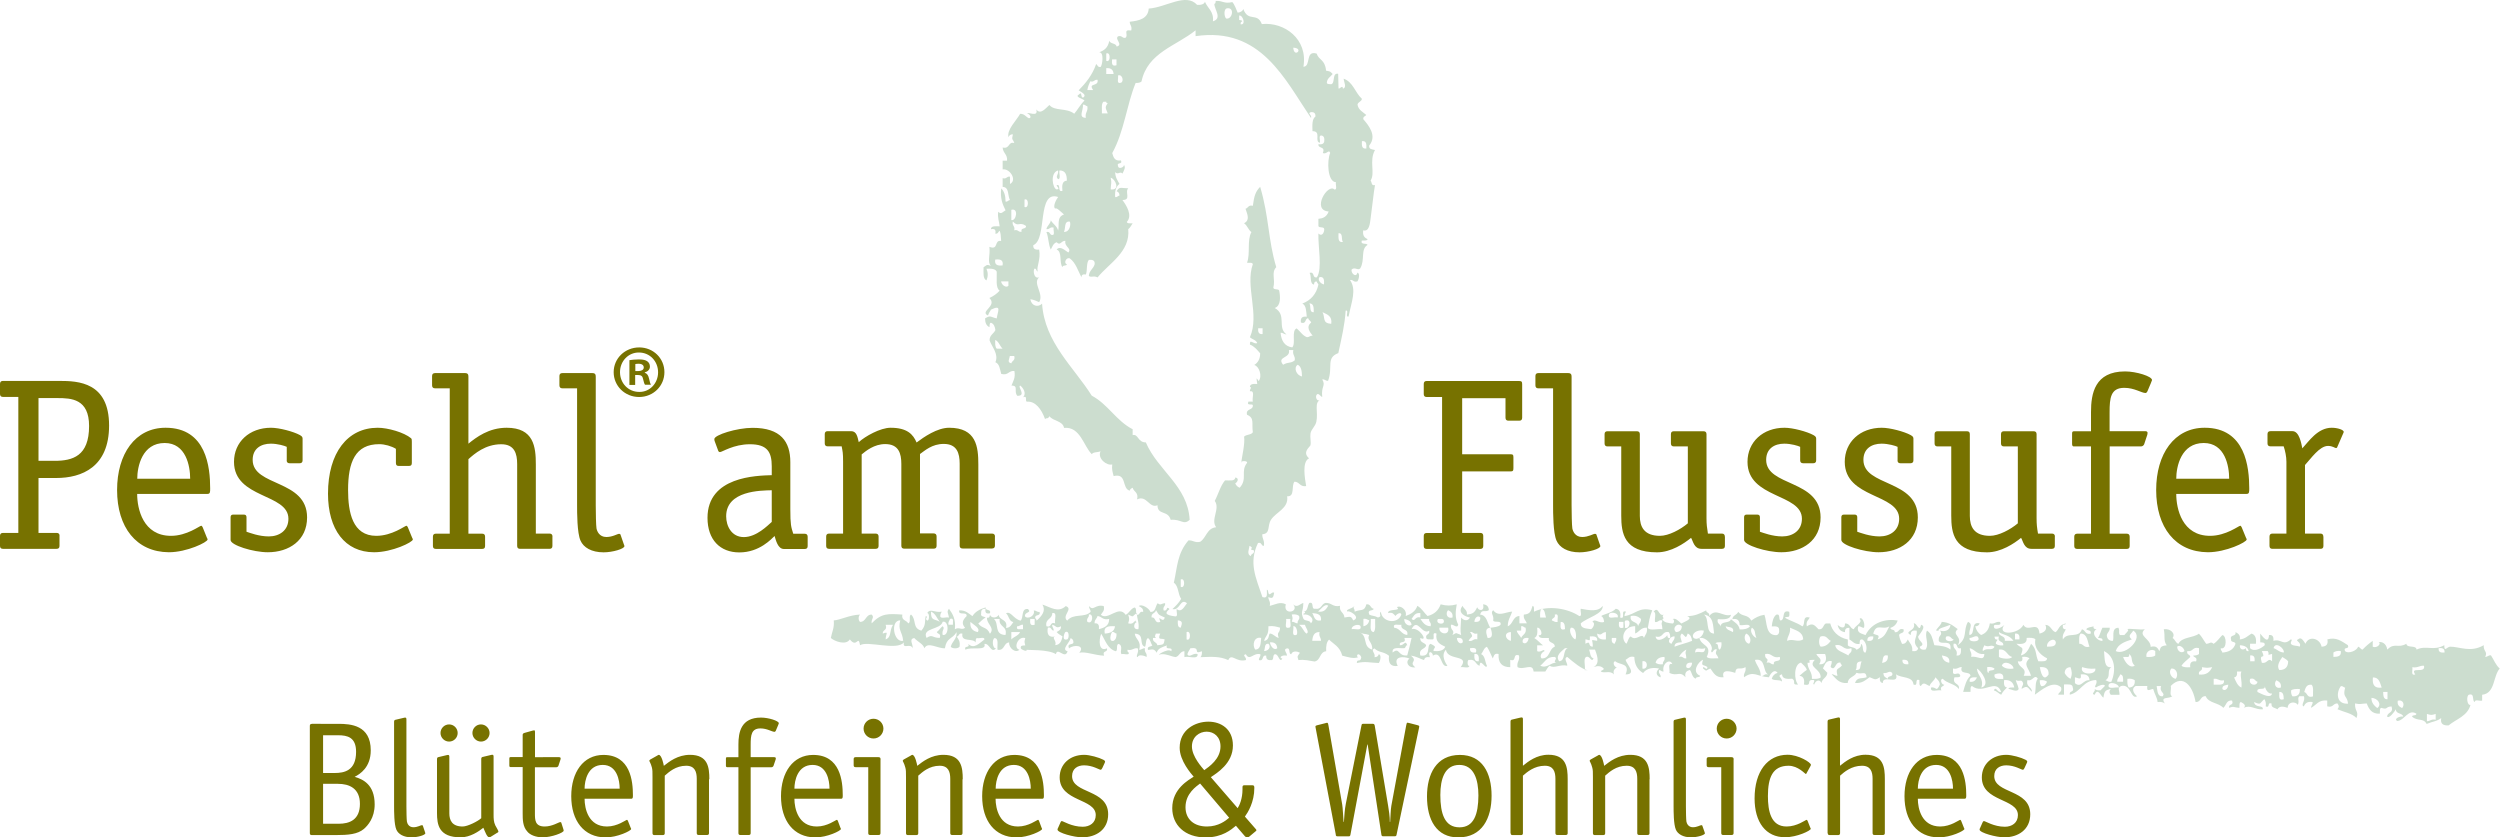 <?xml version="1.0" encoding="utf-8"?>
<!-- Generator: Adobe Illustrator 26.5.0, SVG Export Plug-In . SVG Version: 6.00 Build 0)  -->
<svg version="1.1" id="Ebene_1" xmlns="http://www.w3.org/2000/svg" xmlns:xlink="http://www.w3.org/1999/xlink" x="0px" y="0px"
	 viewBox="0 0 3000 1004.8" style="enable-background:new 0 0 3000 1004.8;" xml:space="preserve">
<style type="text/css">
	.st0{fill:#CCDDCF;}
	.st1{fill:#777200;}
</style>
<path class="st0" d="M2912.3,865.5c4.1,0,5.2-3.1,10.5-1.8v-7c-5.1,1.6-5.4,1.6-10.5,0V865.5z M2882.5,849.7
	c3.4-3.4,1.8-10.7-5.2-8.8C2876.4,846.4,2879.5,848.1,2882.5,849.7 M2852.7,849.7c5.9-4.2,0.7-12-7-12.3
	C2845.7,843.8,2849.2,846.8,2852.7,849.7 M2865,839.1v-8.8h-5.2C2859.9,834.9,2860.1,839.4,2865,839.1 M2740.5,839.1
	c-0.2-4.5-0.3-9-5.3-8.8C2735.3,835,2733.7,841.3,2740.5,839.1 M2749.3,828.6c-0.1,3.1,0.4,5.4,1.7,7c6.3,0.4,9.2-2.5,8.8-8.8
	C2755.5,826.7,2751.4,826.6,2749.3,828.6 M2817.7,844.4c-1.1-10.2-6.9-6.9-3.5-19.3c-2.2-0.1-2.4-2.2-5.2-1.7
	C2803.3,830.9,2803.3,845.3,2817.7,844.4 M2709,830.4c5.8,2.8,15.9,8.3,17.5,1.8c-3.6,0.8-7.3-2.8-8.8-8.8
	C2718.8,829.6,2707.2,823.4,2709,830.4 M2595,835.6c4.2-4.2-4.3-4.6-1.7-12.3h-5.3C2589.1,828.7,2588.5,835.8,2595,835.6
	 M2765.1,830.4c4.2,1.1,2.9,7.6,10.5,5.3c-0.2-5.1,1-11.5-1.7-14C2767.4,821,2766.5,826,2765.1,830.4 M2666.9,826.9
	c3,3.1,6.9-0.6,7-5.3C2670.6,822.3,2666.4,822.2,2666.9,826.9 M2530.2,823.4c0.8,3.9,8.6,0.7,12.3,1.7
	C2543.4,820.5,2529.6,816.4,2530.2,823.4 M2737,825.1c0.9-5.5-2.2-7.1-5.3-8.8C2728.4,819.7,2729.9,827.1,2737,825.1 M2449.5,823.4
	c4.4,0.3,5.5-2.7,7-5.3c-2-1.5-4.7-2.3-8.8-1.8C2447.6,819.4,2448.2,821.8,2449.5,823.4 M2709,818.1c-3.3-0.8-3.2-5-8.8-3.5
	C2697.5,822.2,2708.2,824.1,2709,818.1 M2656.4,821.6c5.6-0.3,13.4,1.7,12.3-5.3c-6.1,1.4-6.8-2.6-12.3-1.7V821.6z M2554.7,825.1
	c4.9-0.3,7.5-3,7-8.8c-2-1.4-4.7-2.3-8.8-1.7C2552.7,818.9,2552.7,823.1,2554.7,825.1 M2858,825.1c-2-5.6-2.9-12.3-10.5-12.2
	C2846.5,821.5,2849.2,826.3,2858,825.1 M2540.7,818.1h7c0.2-4.3,0.3-8.5-3.5-8.8C2543.4,812.6,2540.4,813.7,2540.7,818.1
	 M2393.4,809.4c-1,6.3,5.2,5.3,10.5,5.3C2404.9,806.6,2398,807.5,2393.4,809.4 M2680.9,812.9c2.2,4.8,4,10,8.8,12.2
	c1.1-8.8-2.2-14.1,0-19.3h-5.3C2684.9,809.8,2684,812.4,2680.9,812.9 M2610.8,814.6c3.8-4.3,1.3-13-5.3-12.3
	C2601.7,806.7,2605.7,813.8,2610.8,814.6 M2638.8,809.4c9.1,1,13.2-3.2,15.8-8.8c-7,1-5.3,1-12.3,0
	C2643.7,805.9,2637.5,803.9,2638.8,809.4 M2514.4,802.3c-6.4,0.6-11.4-0.3-15.8-1.8C2494.8,810.4,2516.1,810.5,2514.4,802.3
	 M2477.6,807.6c1.6,3.1,3.9,5.4,7,7c2.4-5.5,1.6-9.3,0-14C2480.1,800.8,2477.8,803.1,2477.6,807.6 M2458.3,809.4
	c0.5-7-3.4-9.5-10.5-8.8C2450,813.2,2453.8,816.1,2458.3,809.4 M2386.4,807.6c-0.8-4.9,6.5-1.6,7-5.3c-2-1.5-4.7-2.3-8.8-1.8
	C2384.9,803.2,2384,807,2386.4,807.6 M2894.8,800.6c0.8,3.3-2.4,10.5,3.5,8.8c-7.1-10.3,12.8-0.3,10.5-10.5
	C2903.2,798.4,2901.4,801.9,2894.8,800.6 M2402.2,798.8c2.8,3,7.3,4.4,14,3.5C2416.2,796.7,2404.4,791.7,2402.2,798.8 M2023.5,800.6
	c3,3.2,6.9-0.6,7-5.3C2026,794.8,2023,796,2023.5,800.6 M2226.8,804.1c7.4-0.1,4.4-3.6,7.1-10.5
	C2224.9,794.2,2229.8,799.6,2226.8,804.1 M1970.9,802.3c7.1,1.7,7.1-10.5,0-8.8V802.3z M2290,797.1c0.5-4.6-2.4-5.8-7-5.3
	C2282.4,796.4,2285.4,797.5,2290,797.1 M2169,795.3c0.1,8,5.8,10.6,5.3,19.3c4.3,0.2,8.5,0.2,10.5-1.7c0.3-10.7-16-12-7-21.1
	c-2.6,0.3-6.5-0.6-7,1.7C2172.6,793.7,2172.2,795.8,2169,795.3 M2735.3,804.1c6.9-0.1,10.4-3.6,10.5-10.5c-1.7-2.4-4.7-3.5-7-5.2
	C2736.3,792.1,2731.2,799.1,2735.3,804.1 M2421.4,793.5c1.1,8.8,11.7,7.4,7,17.5h8.8c-2.6-10-10.1-13-1.8-21c-2-1.5-4.7-2.3-8.8-1.7
	C2427.7,792.9,2426,794.6,2421.4,793.5 M1986.7,795.3c2,1.5,4.7,2.3,8.8,1.8c-0.7-4.2,3.2-3.8,1.8-8.8
	C1991.5,788.4,1987.8,790.6,1986.7,795.3 M2700.2,793.5h5.3c0.5-4.6-0.6-7.5-5.3-7V793.5z M2339.1,795.3c1.1-6.9-3.9-7.8-8.8-8.8
	C2331.1,791.6,2334,794.5,2339.1,795.3 M2265.4,786.6c-7-1.7-5.4,5.1-7,8.8C2263.4,795,2265.9,792.3,2265.4,786.6 M2547.7,788.3
	c2,5.8,7.9,14.4,14,10.5c-5.7-5.1-1.4-10.6-7-14C2556.5,790.1,2550.8,787.9,2547.7,788.3 M2183,797.1c8.5,0.9,9.5-6.8,7.1-12.3
	h-10.5C2181.6,789.8,2187.6,789.7,2183,797.1 M2119.9,795.3c5-1.5,4.6,2.5,8.8,1.8c-1.4-6.6,9.3-1.2,7-8.8
	c-9.3,2.3-8.9-5.1-17.5-3.5C2117.3,792.4,2123.6,788.5,2119.9,795.3 M2721.3,781.3h-7.1c5.7,12.3-4.1,0.3,0,14
	c6.8,1.6,7.2-6.8,12.3-1.8v-8.8C2718.7,786.8,2724.3,785.8,2721.3,781.3 M2526.6,816.3c2.4,0.6,3.3,2.5,7,1.8
	c5.9-13.9,4.5-30.3-8.8-36.8c1.1,9.8-0.1,20.4,8.8,19.3C2527.6,804.8,2533.7,811.8,2526.6,816.3 M2575.8,788.3
	c4.3,0.2,8.4,0.2,10.5-1.8v-5.3C2582.5,778,2574.3,781,2575.8,788.3 M2398.7,788.3c2.2,2,13.8,3.5,15.8,0c-6.6-1.6-6.4-10-15.8-8.8
	V788.3z M2014.8,788.3c5-1.5,4.5,2.4,8.8,1.7c-0.2-6.5-2-5,0-10.5C2019.7,781.6,2016.8,784.5,2014.8,788.3 M2933.4,783
	c0.5-4.6-2.4-5.8-7-5.2C2925.8,782.4,2928.8,783.5,2933.4,783 M2800.1,783v5.3c5.1-0.1,9.9-0.7,8.8-7.1
	C2804.8,780.7,2802.2,781.6,2800.1,783 M2638.8,784.8v-7c-8-2.2-6.9,4.8-14,3.5c-1.3,4.8,3.5,3.6,3.5,7.1
	c-3.5,3.5-7.8,6.2-10.5,10.5c2.1,2,6.2,2,10.5,1.8c-0.8-5.5,1.5-7.8,7-7c2-5.5-2.8-4.3-3.5-7
	C2634.9,786.7,2637.3,786.1,2638.8,784.8 M2365.4,788.3c7.2-1.8,15.4,6.4,15.8-3.5c-9.2,1-11-5.4-17.5-7
	C2363.6,781.9,2366.6,782.9,2365.4,788.3 M2034,783c6.3-2.6,11.2,3.4,12.3-5.2C2040,780.4,2035.1,774.4,2034,783 M1871,793.5
	c8.2-0.6,3.8-13.7,10.5-15.7h-3.5C1874.3,781.3,1865.8,786.6,1871,793.5 M1771.1,783c1.8-5.8-2.4-5.8-7-5.2
	C1763.5,782.4,1766.5,783.5,1771.1,783 M2728.3,777.8c4.5,1.4,6.7,5,12.3,5.2C2741.4,777.7,2730,769.3,2728.3,777.8 M2698.4,781.3
	c-1.1-4.7-4.8-6.8-10.5-7c-0.8,5.4,4.4,6.3,7,3.5C2695.2,779.9,2695.5,781.9,2698.4,781.3 M2612.6,776c-0.1,5.2,5.2,8.9,8.8,5.2
	C2620.6,776.9,2615.3,773.3,2612.6,776 M2379.4,781.3c5.4-4.9,10.9,0.6,14-5.2c-4.3-3.3-6.8,1.4-12.2-1.8
	C2380.6,776.7,2378.7,777.6,2379.4,781.3 M2218.1,786.6c0.7-3.3,5-3.2,3.5-8.8c-10.4,3.4-9.5-5.6-19.3-3.5
	C2203.1,781,2210.9,782.2,2218.1,786.6 M2347.8,786.6c5.5,0.8,5.6-3.7,5.3-8.8c-6.5,1.8-2.8-6.6-8.8-5.3
	C2343,779.7,2350,778.5,2347.8,786.6 M2063.9,779.5c1.4-2.1,2.3-4.7,1.8-8.8c-2.6,0.3-6.5-0.6-7,1.8
	C2063.4,771.8,2060.2,779.1,2063.9,779.5 M1523.9,770.8c0.6,4.9,5.3,10.3,8.8,7.1C1532.3,772.9,1529.6,770.3,1523.9,770.8
	 M1522.1,772.5c-5.3-0.6-3.6,5.7-5.3,8.8C1522.1,781.4,1525.8,776.1,1522.1,772.5 M2456.5,776c5.3-0.1,10.7,0.1,10.5-5.3
	C2465.5,764.1,2455.4,769.5,2456.5,776 M2446,793.5c4.7,0,10.3,1,10.5-3.5c-8.7-4.1-16.2-13-14-22.8c-2.1-2-6.2-2-10.5-1.7
	c0.6,7-5,7.8-12.3,7c6.4,6.7,9.6,2.1,5.3,14c7.2-1.6,9.5-8.1,12.3-14C2444.4,779.2,2442.2,785.4,2446,793.5 M1937.6,772.5
	c0.6-2.4,2.5-3.3,1.8-7h-5.2C1933.6,769.5,1934.5,772.1,1937.6,772.5 M1827.2,770.8c3,3.2,6.9-0.5,7.1-5.2
	C1829.6,765,1826.6,766.1,1827.2,770.8 M1755.3,770.8c0.5-4.6-2.4-5.8-7-5.2C1748.4,770.3,1752.3,774,1755.3,770.8 M1679.9,774.3
	c5.1,0.5,6.5-7,8.8,0c-2.3,0-1.6,3.1-3.5,3.5c-5.9,0.5-15.2-2.3-14,5.2c8.7-7,5.9,4.8,17.5,3.5c2.7-10,3.1-11.6,5.2-21h-8.7
	C1688.4,773.5,1678.2,767.9,1679.9,774.3 M1506.3,779.5c6.9-0.2,6.4-7.6,7.1-14C1504.6,763.5,1502.4,774.4,1506.3,779.5
	 M2396.9,767.3c-0.1,2.2-2.3,2.4-1.8,5.3c2.1,1.5,4.7,2.3,8.8,1.8c0.7-5.9-7.7-2.8-5.2-10.5h-5.3
	C2393.6,765.9,2394,767.9,2396.9,767.3 M2363.6,765.5c-2.5,5.5,13,5.5,10.5,0C2372.4,760.6,2366.7,766,2363.6,765.5 M2344.3,767.3
	c-3.4-0.7-3.2-5-8.8-3.5C2332,770.4,2343.5,770.7,2344.3,767.3 M2240.9,769c4.6,0.5,7.5-0.6,7-5.3
	C2243.3,763.3,2240.4,764.4,2240.9,769 M2184.8,776c6.4,0,9.4-3.5,12.2-7c-4.2-1.6-4.6-7.1-12.2-5.3
	C2182.3,766.1,2182.3,773.7,2184.8,776 M1916.6,769c0.8-5.5-3.8-5.6-8.8-5.3c0.5,7.1-0.6,4-5.3,3.5v5.3c7.5-4.4,2.1,3.3,8.8,3.5
	C1911.8,766.8,1906.9,767.5,1916.6,769 M2418,767.3h5.3c0.5-4.6-0.6-7.5-5.3-7V767.3z M2098.9,772.5c3.6-3.8,0.6-10.9-3.5-12.2
	C2091.7,764.2,2094.1,771.8,2098.9,772.5 M2009.5,776c9-3.4,14.5-4.3,21-7c-0.6-4.1-1.8-7.5-5.3-8.8c-2.5,7.8-2.6,2.7-7,0
	c-3.4,3.3-0.6,6.4,0,10.5C2013.8,771,2009.2,771.1,2009.5,776 M1387.1,765.5h-3.5c-0.9,5.5,4.7,4.6,5.2,8.8c7.9-0.9,7.6-0.6,8.8-7
	c-4.4-1.8-8.9,1.5-5.3-7h-5.3C1386.4,762.8,1385.1,763.2,1387.1,765.5 M1916.6,760.3c0.2,5.6,4,7.7,10.5,7v-8.8
	C1920.9,759.1,1922.8,763.3,1916.6,760.3 M1813.1,769v-10.5C1804.1,758.7,1806.2,767.7,1813.1,769 M1762.3,769
	c5.3,1.3,5.1-3,10.5-1.8v-7c-5,1.4-4.6-2.5-8.8-1.8C1769.1,765.4,1765.4,762.9,1762.3,769 M1646.6,779.5c1-9-7.1-10.8-3.5-17.5
	c-5.6-2-6.2-0.4-12.2-3.5C1642.3,762.9,1634.3,776,1646.6,779.5 M1574.7,769h10.5c0.1-4.1-3-5.2-1.7-10.5
	C1576.8,758.3,1575.2,763.1,1574.7,769 M1423.9,767.3c5.4,2.7,5.4-11.5,0-8.8V767.3z M1280.2,767.3c2.9,0.3,3.5-11.5-1.8-8.8
	C1277.1,759.7,1273.9,769,1280.2,767.3 M1213.6,767.3c3.1-3.3,8.5-4.4,10.5-8.8h-10.5V767.3z M2558.2,767.3
	c-8.3,2.8-16.8,5.5-19.3,14c12,6.1,34.4-16.5,21-24.5C2557,761.4,2552.8,762.7,2558.2,767.3 M2044.6,756.7
	c-8.4-1.6-15.7,4.1-12.3,8.8C2037,769,2044.3,763.3,2044.6,756.7 M2048.1,788.3c2.6,2.7,9,1.5,14,1.7c-1.4-5.3-4.9-4.2-1.8-10.5
	c-4.4-2.3-5.5,6.9-7,1.7c3.7-5.5-4.3-14.4-10.5-15.7h-3.5C2041.4,775.7,2055,773.4,2048.1,788.3 M2006,772.5
	c0.8-3.3,3.8-4.4,3.5-8.8C2003.9,763.1,1999.5,771.2,2006,772.5 M2002.5,758.5c-8.5-1.4-6.3,7.7-15.8,5.3c1.4,8.6,12.9,1.2,14-1.7
	c0.2,2.1,0.5,4.1,3.5,3.5C2004.4,762.4,2003.8,760,2002.5,758.5 M2144.5,769c7-3.2,12.7,2.5,19.3-1.8c-0.4-9.5-9.2-10.7-15.8-14
	C2148.9,760.6,2144.9,763,2144.5,769 M2107.7,765.5c-2.9-6.8-0.3-8.3-5.3-12.3C2099.2,756.9,2103.3,764.1,2107.7,765.5
	 M1890.3,767.3c1.8-1.3,1.5-15.4-5.3-14C1882.3,756.8,1885.9,765.3,1890.3,767.3 M1849.9,790.1c10.4,0.4,8.5-11.4,15.8-14
	c0.4-6.2-8.3-3.5-7-10.5c-5-0.3-12,1.5-12.3-3.5c6.4,1.6,2.4-9.9-1.8-8.8c0.6,5.8,0.3,10.8-3.5,12.3c4.1,2.4,6.8,6.1,10.5,8.8h-7v7
	c4.4,2.3,8.5-3.9,8.8,0C1850,782.7,1847.2,787.4,1849.9,790.1 M1737.8,753.2h-10.5C1726,760.9,1740,763.7,1737.8,753.2
	 M2247.9,760.3c4.1,2.6,8.6,0.5,5.3,7c8.3-2.5,9.5-6.9,14-15.7C2258.8,756.7,2251.7,747,2247.9,760.3 M2079.6,758.5
	c1.7-6.9-5.1-5.4-8.8-7C2071.5,756,2076.3,756.6,2079.6,758.5 M1825.4,756.7h-5.3c0.7,3.9,3.8,5.6,5.3,8.8c1.6-4.2,7-4.7,5.3-12.3
	c-2.3-0.1-2.4-2.3-5.3-1.7V756.7z M1555.4,762c2.5-0.4,1.1-11.5-3.5-10.5C1553,755.1,1549.1,763.6,1555.4,762 M1516.9,769
	c6.6-0.5,5.2-7.8,7-8.8c4.7,0.6,6.2,4.3,10.5,5.3c-2.6-8.4,1.4-4.4,1.7-12.3c-4.2-1.1-8-2.5-14-1.7
	C1522.4,763,1518.9,762.1,1516.9,769 M2011.2,758.5c4.5-0.2,6.8-2.5,7-7C2013.4,746,2005.8,753.7,2011.2,758.5 M1704.4,765.5
	c-0.7,6,5.3,5.3,7,8.8c-1,5.4-9.4,3.5-7,12.3c13.5,2.2,6.9-12.1,12.3-14c2.1,0.9,4,1.9,5.3,3.5c-0.1,2.2-2.2,2.4-1.7,5.2
	c6.9,0.5,12.2-0.6,14-5.2c-5.8-2.9-12.2-5.3-10.5-15.8c-6.9-2.8-0.6,7.6-5.3,7c-2.6-0.3-6.5,0.6-7-1.7c-1.3-5.4,4.8-3.4,3.5-8.8
	c-8.6,6-14-16.4-21.1-1.8C1703.2,751.9,1714.5,771,1704.4,765.5 M1672.9,753.2c7.5,0.7,8.3,8,15.8,8.8c1.8-8.3-8.2-4.7-7-12.3
	C1678.4,750.5,1671.1,747.4,1672.9,753.2 M1622.1,755c3.6-1,12.2,2.8,10.5-3.5C1631.2,748,1621.3,750.5,1622.1,755 M1567.7,760.3
	c4.2-1.5-1.4-7.7-1.7-10.5h-7C1564.3,754.3,1563.6,757,1567.7,760.3 M1273.2,751.5c-6.3,3.1-5.2-0.4-10.5-1.8c-0.4,3.3,2,3.9,1.7,7
	c-3.5,0-2.2-4.8-7-3.5c-2.2,12.4,6.1,11.3,8.8,10.5c-4.8,1.6,2.4,5.5,0,10.5c6-0.4,7.7-5.2,8.8-10.5c-2.3-1.7-5.3-2.9-7-5.3
	C1270.5,757,1273.5,755.9,1273.2,751.5 M1220.6,751.5c-1.8,5.3,3.9,3.1,7,3.5v-5.3C1224.3,749.3,1223.8,751.7,1220.6,751.5
	 M1059.3,760.3c8.2-2.9,3.3,0.4,3.5,7c7.5-3,3.9-9.8,8.8-17.5h-8.8C1065.2,756.8,1059,755.3,1059.3,760.3 M1878,755
	c-0.2-4.5-0.3-9-5.2-8.7C1872.8,750.9,1871.1,757.2,1878,755 M1173.3,758.5c3.6-4.8-5.3-8.9-8.8-12.2
	C1163.7,754,1167.4,757.3,1173.3,758.5 M1111.9,765.5c7.5-4.9,5.9-0.1,15.8,0c2-5.6-2.7-4.3-3.5-7.1c2.7-1.9,4.3-5,7-7
	c3.3,3.1-1.4,4.4,0,10.5c7.8,2,7.8-17.8,0-15.8C1128.9,756,1105.8,753.1,1111.9,765.5 M1951.6,744.5c-3.8-0.3-0.8,6.2-1.8,8.8
	C1955.4,755.8,1958.3,743.2,1951.6,744.5 M1951.6,772.5c2.1-2.6,2.2-7.2,5.3-8.8c6.3,6.7,13.7-5.5,15.8,1.8c1.5-3.8,4.6-6,3.5-12.3
	c-7.4-0.4-8.9,5.1-14,7v-8.8C1948.9,751.3,1943.8,765.9,1951.6,772.5 M1416.9,753.2c0.8-3.5,3.8-8.2-3.5-8.8
	C1413.2,748.8,1413.1,753,1416.9,753.2 M1083.8,769c-1-11.4-6.6-12.3-3.5-24.6C1067.8,744.5,1072.4,771.5,1083.8,769 M1948.1,753.2
	v-7h-5.3C1942.4,750.8,1942.3,755,1948.1,753.2 M1732.5,744.5c-0.4-2.6-4.3-1.6-7-1.7C1721.7,749.2,1734.4,750.6,1732.5,744.5
	 M1716.7,751.5c1.5-5-2.5-4.6-1.7-8.8h-10.5C1707.4,746.8,1709.9,751.3,1716.7,751.5 M1693.9,749.7c-0.6-4.7-4.6-5.9-8.7-7
	C1684.5,748.9,1691.1,752.3,1693.9,749.7 M1648.4,758.5c2.9-2.9,1.4-10.3,1.8-15.8h-5.3C1645.6,748.4,1642.5,757.9,1648.4,758.5
	 M1636.1,751.5c3.9-0.8,6.2-3.1,7-7.1c-2.3-0.5-3.3-2.5-7-1.7V751.5z M1546.7,753.2c3.9-0.2,0.8-7.4,1.8-10.5h-5.2
	C1544.3,746.3,1540.3,754.9,1546.7,753.2 M1241.6,749.7v-7h-5.3C1235.9,747.3,1235.8,751.5,1241.6,749.7 M1206.6,762
	c2.6-11.4-8.5-9-7-19.3h-7C1199.3,748.2,1192.4,761.5,1206.6,762 M1138.2,749.7h5.3c-0.4-3.1,1.8-8.8-3.5-7
	C1139.4,745.1,1137.5,746.1,1138.2,749.7 M1965.7,751.5c0.7-3.4,3.8-4.4,3.5-8.8c-2.9-2.3-5.9-4.7-12.3-3.5
	C1955.2,747.9,1965.1,745.1,1965.7,751.5 M1769.3,746.2c4.6,0.5,7.5-0.7,7-5.3C1773.3,737.8,1769.4,741.5,1769.3,746.2 M1331,742.7
	c-7.8,1.9-8.7-3-14-3.5c-0.7,3.4-3.8,4.4-3.5,8.8c4.6-0.5,5.7,2.4,5.2,7C1325.3,753.3,1331.1,750.9,1331,742.7 M1336.3,769
	c2.6-1.5,3.8-4.4,3.5-8.8c-2.3-0.1-2.4-2.3-5.3-1.8C1333.1,759.8,1329.8,770.6,1336.3,769 M1338,751.5c-7.3-0.4-14.1-0.1-12.3,8.8
	C1332.5,759.9,1337.3,757.8,1338,751.5 M1862.2,744.5c2.4,0.6,3.4,2.5,7,1.8c-0.8-3.3,2.4-10.6-3.5-8.8
	C1867,742.2,1862.3,741,1862.2,744.5 M1550.2,746.2c3.3-0.4,3.9,2,7,1.7c-0.7-4.2,3.2-3.8,1.7-8.8c-2-1.5-4.7-2.3-8.8-1.7
	C1551.4,742.8,1551.4,740.8,1550.2,746.2 M1930.6,739.2c0.2,3.9,7.4,0.7,10.5,1.8C1943.9,735,1929.4,732.6,1930.6,739.2
	 M1693.9,742.7c4.3,4.4,3.8-3.7,10.5-1.7v-5.3C1697.8,735,1696.5,739.4,1693.9,742.7 M1585.2,744.5c0.9-7.3-4.4-8.4-10.5-8.8
	C1577.2,739.6,1577.2,746.1,1585.2,744.5 M1255.7,751.5c6.9,2.2,3.6-5.8,10.5-3.5c-1.3-4,3.2-13.7-3.5-12.3
	C1262.8,743.4,1253.9,742.1,1255.7,751.5 M1743,741c0.8-5.5-2.2-7.2-5.3-8.8C1734.4,735.6,1735.9,742.9,1743,741 M1416.9,704.2
	c5.4,2.7,5.4-11.5,0-8.8V704.2z M1501.1,667.3c0-3.5,4.8-2.2,3.5-7c-1.4-0.4-3.5-0.1-3.5-1.8c2.7-0.4,0.2-2.9-1.8-3.5
	C1499.3,658.4,1495.4,665.1,1501.1,667.3 M1562.4,451.7c-0.2-6.3-0.8-12-5.2-14C1552,441.2,1555.6,450.5,1562.4,451.7 M1213.6,436
	c0.8-3.4,5-3.2,3.5-8.8h-5.3C1211.3,431.2,1208.1,434.7,1213.6,436 M1539.7,437.7c6.6-3.8,9-1.2,14-5.3c0.9-5.5-3.1-6.2-1.7-12.3
	h-5.3C1549,430.3,1531.6,427.5,1539.7,437.7 M1515.1,400.9v-7h-5.3C1509.4,398.4,1510.5,401.4,1515.1,400.9 M1597.5,388.6
	c1.4-9.6-5.1-11.3-10.5-14C1590.6,381.4,1586.3,387.8,1597.5,388.6 M1576.5,374.6c0-5.2,0.1-10.7-5.3-10.5
	C1573.6,367,1570.6,375.2,1576.5,374.6 M1210.1,343v-5.3h-8.8C1202,342.2,1207.3,345.8,1210.1,343 M1203.1,318.5
	c1.2-6.5-2.8-7.8-8.8-7C1193.1,317.9,1197.1,319.2,1203.1,318.5 M1611.5,290.4c-2.4-2.9,0.6-11.1-5.3-10.5
	C1606.2,285.2,1605.3,291.4,1611.5,290.4 M1276.7,278.2c7.2,0.8,8.7-9.8,7-12.3C1276.4,265.1,1279.1,274.1,1276.7,278.2
	 M1217.1,276.4c4.9-1.4,4.5,2.5,8.8,1.7c-1.5-5.6,5.8-2.4,5.3-7c-8.2-5.8-9,2.1-15.8-5.3C1214.1,271.2,1218.4,271,1217.1,276.4
	 M1213.6,264.1c5.8,1.7,9.2-15,0-12.3V264.1z M1229.4,248.3c5.4,2.7,5.4-11.4,0-8.8V248.3z M1332.8,227.3c12.2,1.5,5.4-13,0-14
	C1334.3,220.4,1333.1,219.3,1332.8,227.3 M1274.9,229.1c-0.7-6.5-0.3-12,5.3-12.3c0.1-7.1-1.7-12.3-8.8-12.3
	c-1,3.1,2.1,10.3-1.7,10.5c-3.8-3.7,0.9-5,0-10.5c-10.1,2.9-6.5,21.9-1.7,22.8c6.2-0.2-3.7-5.8,1.7-5.3
	C1272.5,223.3,1269.3,230.6,1274.9,229.1 M1639.6,178.2c0.3-5,0.2-9.6-5.3-8.8C1634,174.5,1634.1,179,1639.6,178.2 M1322.3,136.1h7
	c-2.1-6.1-4.2-6.6,0-12.3c-1.1-0.1-2.1-0.3-1.7-1.7h-3.5C1321.3,124.7,1322.5,131.1,1322.3,136.1 M1308.3,97.6
	c-1.4,3.3-2.9,6.4-3.5,10.5h7c-6.6-9.4,6.8-3.4,5.3-12.3C1312.8,95.1,1313.2,99,1308.3,97.6 M1345.1,99.3c4-1.4,1.7-10.9-3.5-8.7
	C1342.4,93.9,1339.2,101.1,1345.1,99.3 M1327.5,88.8h8.8c-0.3-4.9-3-7.5-8.8-7V88.8z M1339.8,78.3v-7h-5.3
	C1334.1,75.9,1334,80.1,1339.8,78.3 M1327.5,73c5.4,2.7,5.4-11.5,0-8.8V73z M1551.9,57.2C1552.8,70.4,1565.5,57.8,1551.9,57.2
	 M1490.6,25.7c-1.4,0.4-2.1,1.5-1.8,3.5c6.8,1,2.5-11.6-1.8-10.5v5.3C1488.4,24.3,1490.5,24,1490.6,25.7 M1473.1,9.9
	c-5.1,0-4.2,9.9-1.8,12.3C1478.5,23.9,1482,9.2,1473.1,9.9 M1303,141.4c-1.3-6.5,3-7.5,1.8-14c-2.2-0.1-2.4-2.2-5.3-1.8
	C1300.4,132,1293.3,141.2,1303,141.4 M1203.1,418.4c-3.3-3.1-4.4-8.5-8.8-10.5c-0.2,4.3-0.3,8.4,1.8,10.5H1203.1z M1588.8,341.3
	c0.3-5,0.2-9.6-5.3-8.8C1580.7,335.3,1584.3,340.5,1588.8,341.3 M1381.9,741c5.9-0.7,2.8,7.8,10.5,5.3c-4-11.3,3.2,3.2,5.3-5.3
	c-8.4-3.8-6.6-2.7-10.5-8.8C1386.6,736.3,1381.1,735.5,1381.9,741 M1353.8,737.5c1.6,5.1,1.6,5.4,0,10.5c5.6,1.5,6.7-1.5,8.8-3.5
	c0.1,1.1,0.3,2.1,1.8,1.8c-4.2,1.2-5.4,9.7,1.7,8.7c1.3-8.3-2-12-1.7-19.3C1357.9,739.1,1361.8,741.5,1353.8,737.5 M1304.8,746.2
	c6.9,4,7.8-10.8,1.8-8.8C1307.2,741.7,1303.3,741.3,1304.8,746.2 M1127.7,746.2c-3.4-4.2-5.1-10.1-10.5-12.3
	C1116.7,745.7,1122.4,742.5,1127.7,746.2 M1774.5,793.5c0.4-5,0.2-9.5-5.2-8.8C1769,789.8,1769.1,794.4,1774.5,793.5 M1867.5,795.3
	c-4.9-1.7,2.5-4.7-1.7-7c-10-0.6-12.1,6.6-17.5,10.5C1856.1,802.8,1861.1,794.7,1867.5,795.3 M2121.7,809.4
	c-6.9-4.2-2.2-20-15.8-17.5c1.9,6.9,7,10.5,7,19.3C2117.2,811.8,2116.7,807.9,2121.7,809.4 M2265.4,814.6c-0.5-4.6,6.8-1.4,5.3-7
	c-3.7-3.8-5,0.9-10.5,0C2259.9,812,2262.9,813.1,2265.4,814.6 M2363.6,818.1c5.5,0.8,7.2-2.2,8.8-5.2
	C2367.3,812.5,2362.8,812.6,2363.6,818.1 M2377.6,825.1c11.6-3.1,0.1-20.1-5.3-22.8C2373,811.5,2381.2,814.2,2377.6,825.1
	 M2507.4,816.3c-0.2-5.6-4-7.7-10.5-7c1.2,7.9-3,4-7,3.5v7C2497.5,826.2,2499.6,815.4,2507.4,816.3 M2495.1,772.5
	c5.5-0.2,5,5.5,12.3,3.5c-2.6-6.2-2.2-15.3-10.5-15.8C2494.4,762.5,2495.1,767.9,2495.1,772.5 M2405.7,769h10.5
	c-5.1-7.3-12.1-6.7-17.5-10.5C2398.3,764.7,2406.9,762,2405.7,769 M2044.6,737.5c7.4,4.3,0.9,22.4,12.3,22.8
	C2055.5,751.7,2056.9,739,2044.6,737.5 M1848.2,741h7c-1.4-3.9-1-9.5-5.3-10.5C1847.9,732.5,1848,736.7,1848.2,741 M1785.1,765.5
	c7.9,0.8,4.8-8.2,3.5-12.3C1780,753.7,1784.7,762.9,1785.1,765.5 M1581.7,733.9c7.6,1.2,9.7-3.1,12.2-7
	C1590,723.8,1585.1,731,1581.7,733.9 M1564.2,742.7c1.8,2.9,8.1,1.2,8.8,5.3c5.6-5.1-2.1-11.8-8.8-10.5c-0.3-1.5,0.7-1.7,1.8-1.7
	c0.3-1.5-0.7-1.7-1.8-1.8c5.6-0.3,4.4-7.2,7-10.5c6.4-1.7,1.5,7.9,7,7c7.7,1.3,7.2-5.7,12.3-7c7.5-0.5,8.7,5.4,17.5,3.5
	c-1.2,7.6,5.1,7.8,5.3,14c6.6-0.9,8-2.2,10.5,3.5c10.5-3.8-6-13.1-7-10.5c-2.2-3.1,4.8-2.8,8.8-7c-2.9,3.5,0.1,2.2,0,7
	c7.1-3.3,11.8,0.5,14-8.8c5.5-0.8,4.6,4.7,8.8,5.3c-0.7,3.4-8,0.1-5.3,7c3.7,2,5.1,0.7,10.5,3.5c5.9-1.6,0.2-3.9,3.5-7
	c0.7,12.3,19.9,16.1,24.5,3.5c-0.5-4.1-6.5,0.1-7,1.7c-2.1-2-3.2-5-8.8-3.5c-1-5.8,16.6-2,10.5-7c3-2.9,12.7,2.4,10.5,10.5
	c6.5-2.3,11.9-5.7,14-12.2c5.3,2.9,8,8.3,12.2,12.2c8-1.9,13.2-6.7,15.8-14c7.1,1.9,12.2,1.9,19.3,0c-1.4,8-2.5,16,1.8,24.5
	c-1.5,5.1-5.7-1-8.8,0c-0.8,7.7,5.4,5.8,1.8,12.3c6.2-3.5,3.4-2.3,10.5,0c-1.5-5.7-0.4-9.8,0-21c3,4.1,8.4,4.6,10.5,0
	c-5.3-0.8-15.8-5.6-8.8-14c1.4,3.9,5.8,4.7,5.2,10.5c6.5-0.8,9-1.7,12.3-8.8c1.7,4.7,9.4,5.1,7-3.5c4.4,0.2,6.8,2.6,7,7
	c-4.6,3.1-8.4-1.8-10.5,5.3c8.5,0.8,8.4,10.3,12.3,15.8c4.6-0.7,9.6-0.9,12.2-3.5c1.7-6.3-7.6-1.8-8.8-5.3c1.4-6.3-4-8.5,0-12.3
	c6.2,8.5,14.7,2.1,22.8,1.7c-1.8,5.8-5.3,9.9-5.3,17.6c6.5-2.3,5.7-11.9,14-12.3v8.8h8.8c-1-3.7-4.3-5-3.5-10.5
	c6.7-0.6,8.2-2.6,10.5-10.5c2.4,0.5,1.5,4.4,1.7,7c17.4-8.3,41.1-3.6,54.4,5.3c3.8,0.3,0.8-6.2,1.7-8.8c10.1,1.8,21,4.1,26.3-3.5
	c1,9.8-18.6,14.1-26.3,21c-0.1,6.6,6.9,6,12.3,7c2-0.6,6-7.6,1.7-8.7c2.8-4.9,7.9,2.4,14,0c-0.3-3.3-1.1-5.9-3.5-7
	c2-2,13.2-3.9,17.5-8.8c4.6,0.6,6.3,4.2,5.3,10.5c7.4,2.7-0.4-9.7,7-7c-0.9,1.4-1.8,2.9-1.8,5.3c13.7-2.1,16.9-11.4,33.3-7
	c-3.5,8.6-3.8,13.5-5.3,21.1c2.4,4,12.2,0.6,17.5,1.7c-0.2-6.6-2-5,0-10.5c-4.9-1.4-4.5,2.5-8.8,1.8c-1.1-3.6,2.1-11.5-1.8-12.3
	c6.1-7.6,5.6,6,12.3,3.5c-3.9,2.5,2.2,4.3-1.8,5.3c1.6,4.2,7.1,4.7,12.3,5.3c2.3-0.4,2.3-5.2,0-5.3c3.6-1.6,6.3,1.7,10.5,5.3
	c3.3-2.1,15.2-5.7,7-8.8c9-0.3,14.4-2.6,22.8-7c0,3.5,4.8,2.2,3.5,7c8.4-10.8,16.9,1.6,26.3-1.7c-1.1,5.9-8.4,5.6-15.8,5.3
	c-1.5,5.6,2.8,5.4,3.5,8.8c-0.2-7.2,10.9-3.1,12.2-8.8c4.1,3.6,9.4,5.8,10.5,12.3c5.4,0.2,9.7-0.8,12.2-3.5c-0.7-4-8.6-0.7-12.2-1.8
	c-0.2-5-2.2-8.3-8.8-7c0.4-4.8,5.6-5,7-8.8c5.3,6.4,11.2,2.4,15.8,10.5c4.3-3.3,9.2-6,15.7-7c3.4,9.4,1.2,24.5,14.1,24.5
	c3-0.4,4-3,3.5-7c-0.2-3.8-4.4-3.8-8.8-3.5c0.6-5.9,1.8-11.1,5.3-14.1c5.6-1.6,2.4,5.7,5.2,7c6.3-0.7,0.4-13.6,10.5-10.5
	c0.9,8.9-1.5,4.8-5.3,7c4.7,3.3,13.7,5.6,21.1,10.5c3.9-2.6-0.7-13.5,8.8-10.5c-1.6,3.1-4.9,4.5-3.5,10.5c6.8-4.6,9.1-1.7,14,3.5
	c6,0.8,5.3-5.3,8.8-7h5.3c2.2,8.6,8.6,16.6,21.1,19.3v7c2.4,2.8,8.6,1.8,10.5,5.3c2.6-1.5,5.6-2.6,5.3-7c3.7,1.6,0.6,9.9,5.3,10.5
	c2.8-5.1,0.9-12.9-3.5-15.8c-3.7-0.8-3.3,2.5-3.5,5.3c-6.6,0.8-8.2-3.4-12.2-5.3v-14c-3.8-0.3-5.6,1.4-5.3,5.2
	c-5.1-0.7-8-3.7-8.8-8.8c2.6,2.8,9.1,6.1,8.8-1.7c6.1-0.3,5.8,5.9,10.5,7c1.3-4,11.5-8.2,7-12.3c2.3-3.9,7.1,4.5,5.3,10.5
	c-3.1,0.2-3.7-2.2-7-1.7c-2.2,8.6,4.4,8.4,8.8,10.5c7.8-15.7,24.9-20,38.6-17.5c-1.4,4.5-4.3,7.4-8.8,8.8c0.2,3.3,5.8,1.2,5.3,5.2
	c5.5,0.9,4-5.3,10.5-3.5c1.6,5.6-4.5,3.6-5.3,7c0.6,4.1,2.1,7.3,3.5,10.5c4.4,0.3,5.5-2.7,7-5.3c2,4.4,6.1,6.8,5.3,14
	c4,0.5,6.6-0.4,7-3.5c-8.3-8.4-0.3-12.7-1.7-21.1c-4.6-0.5-7.5,0.6-7,5.3c-9.5-4.6,7.1-4.7,3.5-14c3.8-0.9,6.7,11.8,8.8,1.7
	c6.9,1.9-1.3,10.5-3.5,14c-0.4,5.6,10.3,9,1.8,12.3c0.4,3.1,3,4,7,3.5c5.1-6.9-1.8-16,1.8-22.8c5.4,3.7,6.2,8,8.8,17.5
	c7.5,0.6,15,1.4,19.3,5.3c1.9-13.6-11-4.6-14-10.5c-0.8-7.7,5.4-5.8,1.7-12.3c4.6,1.7,12,0.3,12.3-7c-6.6,2.8-15.7,4.4-14,7
	c-8.3,1.5,3-5.3,3.5-10.5c8.5,0.6,12.2,3.4,19.3,8.7c-8,7.1,6.6,8.9,0,19.3c12.4-8.4,6.1-17.8,12.3-28c7.1,3,0.4,9.2,1.7,15.8
	c8-0.8,0.7-16.8,12.3-14c-0.8,2.2-2.3,3.6-5.3,3.5c1.1,4.7,3.5,8.2,7,10.5c6.1-2.1,9.5-6.8,10.5-14c6.1,1.4,6.7-2.6,12.3-1.7
	c2.7,7.4-9.8-0.4-7.1,7c1.9,3.4,10.4-1.2,12.3-3.5c-10.1,13.2,16.9,11.8,22.8,0c5.4,9.8,17.9-5.8,19.3,10.5c6-1.4,9.8-4.9,7-10.5
	c6.8,0.2,6.9,7.1,12.3,8.8c4.2-3,3.5-8.8,12.3-10.5c0,1.7-2.1,1.4-3.5,1.7c-0.6,3.5,0.4,5.5,3.5,5.3c-1.5,3.8-4.6,6-3.5,12.3
	c5.2-9.8,18.9-0.6,22.8-12.3c4.3,1,3.8,6.8,10.5,5.3c1.2-4.7-3.6-3.4-5.3-5.3c1.5-2.6,5.7-2.5,8.8-3.5c-0.6,3,1.4,3.3,3.6,3.5
	c-7.3,3.7-0.1,14,7,14c0.8-3.7-2.5-3.3-5.3-3.5c2.3-3.5,3.3-8.3,5.3-12.3h8.8c0.3,4.3-2.8,5.4-3.5,8.8c0.2,4.5,2.5,6.8,7,7
	c2.6-2.7-2.6-15.8,7-15.8c2,5.5-0.5,4.6,1.7,8.8h5.3c1-1.6,7.2-6.4,3.5-7c1.6-1.5,14.1,1,21.1,0c-8.9,8,7.2,11.3,7,21.1
	c7.1-1.9,8.6,1.9,10.5,5.2c1.4-4,0.9-6.4,8.8-7c-4.3-6.1-1.6-9.7-3.5-19.3c8-1.2,14.5,5.3,10.5,10.5c3,1.6,3.5,5.8,7,7
	c3.9-8.4,17.6-6.9,24.6-12.2c3.6,3.4,5.8,8.3,8.8,12.2c4.4-0.2,5.4-3.3,8.8,0c4.3-2.7,7-7,10.5-10.5c5.3,0.3,6,17.8-1.8,15.8
	c-0.5,2.8,1.7,3,1.8,5.2c8.2-0.6,13.6-3.9,15.8-10.5c-0.2-3.3-5.8-1.2-5.3-5.3c-1.9-6.5,6.6-2.8,5.3-8.8c3.1,1.6,6.1,3.3,5.2,8.8
	c6.5-0.6,9.7-4.4,14-7c4.6,1.3,6.1,5.6,5.3,12.2h-7v5.3c5.4,5.3,14.5-0.6,17.5-3.5c0.8-3.7-2.5-3.3-5.3-3.5v-10.5
	c1.9,2.2,10,14.1,10.5,1.7c4.6-0.5,5.8,2.4,5.3,7c9.7-2.9,11.6,6.7,21-1.8c2.6,0.8-0.7,2.3,0,5.3c1.8,2.9,7.4,1.9,10.5,3.5
	c2.9-5.5-6.5-7.2-1.8-8.8c3.7-3.7,6.6,2.3,8.8,5.3c4.1-10.4,17.6-6.2,19.3,3.5c5.1-0.2,8.3-2.2,7-8.8c11-3,17,2.3,24.6,7
	c2.1,5.7-5.7,1.3-3.5,7c4.1,4,14.5-0.6,15.8-5.2c2.3,0.6,2.8,3.1,5.3,3.5c3.7-3.9,7.8-7.4,12.2-10.5v7c5.5,2.4,10.8-4.2,7-5.3
	c3.4-1.1,9.2,0.9,10.5,8.8c8.5-8.9,13-1.1,22.8-7c0.8,5.7,11.8,1.1,12.3,7c11.6-5.6,20.3,2.1,33.3-5.3c-0.2,9.1,3.3,1.8,7,1.8
	c11.1-0.1,24.7,7.5,40.3-1.8c-0.6,7.6,5.2,7.8,1.7,14c3.1,0.2,3.7-2.2,7-1.8c3.5,5.3,5.7,11.8,10.5,15.8
	c-8.2,9.3-5.3,29.8-21.1,31.5v7c-2.5,1-9-2.1-8.8,1.7c-3.9-1.4,0.4-10.8-7-8.8c-3.4,1.3-2.6,13,1.8,12.3
	c-3.6,13.4-17,16.9-26.3,24.6c-6.1,0.2-10.2-1.5-8.8-8.8c-6.8,4.6-9,3.5-17.5,7c-4-7.6-10.9-2.8-17.5-8.8c0.4-2.5,5.2-0.6,5.2-3.5
	c-9.7-6.2-14.1,8-22.8,8.8c-5.1-2.4,3-6.2,7-5.3c-1.1-4.8-9-2.7-8.8-8.8c-2,3.3-8.1,11.6-10.5,8.8c0.2-5.7,8-3.8,5.3-12.2
	c-7.9,0.3-3.9,4.4-12.3,1.7c-2.4,0.5-1.4,4.4-1.8,7c-9.8,0.5-13.1-5.6-15.7-12.3c-8,0.3-6.9,1.5-14,0c-0.6,9.5,4.8,9.3,1.7,17.5
	c-5.4-5.7-15.1-7.1-22.8-10.5c2-2.6,2-4.4,0-7c-5.5-0.2-5,5.5-12.3,3.5v-7c-10.5-1.1-13.2,5.5-19.3,8.8c-0.2-3.2,2.1-3.7,1.7-7
	c-6.2-0.9-9,1.5-10.5,5.3c-4.3-1.7,2.4-6.8,0-12.3h-5.3c-3,3,0.3,4.6-1.8,10.5c-3.1-4.7-12-3.9-12.3,3.5c-4.5-1.6-9.9-2.8-12.3,1.8
	c-2.6-2.1-7.8-1.5-7-7c-5.7-2.1-1.3,5.7-7,3.5c0.6-4.1-0.3-6.8-1.7-8.8c-6,5.3-3.6,7.3-12.3,3.5c1.2,7.8,11.2,2.9,10.5,8.8
	c-9.4,0.6-14.9-5.9-22.8-1.8c3.3-3.1-0.5-5.4-3.5-7c-2.3,0.6-1.5,4.4-1.8,7c-6.4-0.4-6.7-2.4-12.3,0c-1.3-5.4,6.1-2.1,3.5-8.8
	c-7.1-0.7-6.9,5.9-10.5,8.8c-5.5-6.3-17.9-5.5-21.1-14c-6.9-0.5-5.3,7.5-12.2,7c-3.1-19-15-34.3-29.8-19.3
	c1.1,3.6-2.1,11.5,1.8,12.3c-3.8,3.6-15-0.2-8.8,8.8c-2-1.5-4.7-2.3-8.8-1.8c-0.3-4.9-3.2-8.5-5.3-15.7c-4.1,0.5-8.2,4.4-7-3.5h-14
	c-6,3.3-1.9,9.4,1.7,12.3c-7.8,4.3-6.8-15.4-19.3-12.3c-4.9,3-1.6,4.6-1.8,10.5h-10.5c-2-2.6-2-4.4,0-7c-5.8,1.5-7.6,1.6-8.8,10.5
	c-3.2-2-6.7-12.6-10.5-3.5c-5.3-1.1,1.7-3.8,0-7c1.6,1.4,3.9,1.9,7,1.7c1.8-1.7,3.6-3.5,5.3-5.3c-0.6-3.3-8.9,0.2-10.5,1.7
	c-3.9-0.2,2.3-4.4,0-8.8c-15.9,0.6-18.3,14.4-31.6,17.6c-1.3-5.4,6-2.1,3.5-8.8c-0.2-4.5-5.9-3.4-10.5-3.5v12.3h-7
	c0.7-3.3,5-3.2,3.5-8.8c-9.9-9.4-24.4,4.1-31.5,8.8c1.8-9.5-0.1-13.9,3.5-19.3c-4-6.1-6.2,4.1-12.3,1.7c-2.3,8.8,5.4,7.5,5.3,14.1
	c-5.3-4.7-4.7-8.4-12.3-3.5c-0.2-3.2,2.1-3.7,1.7-7c-2.3-5.5-3.6-0.9-8.8-3.5c2.3,7.8,1.5,2.5,3.5,10.6c-2.1,4.7-9.1,0-12.3,0
	c0.6-2.4,4.4-1.5,7-1.8c-1.1-5.8-4.5-9.5-12.2-8.8c-0.3,4.4-0.3,8.5,3.5,8.8c-2.6,2.6-5.3,5.3-7,8.8c-3.1-1.6-5.1-4.2-8.8-5.3
	c2.6-5.8,4.3,3.6,8.8,1.8c-6.4-16.9-21.3,3.9-35-7c-2.4,0.5-1.5,4.4-1.8,7h-8.8c2-7.3,3.8-14.9,8.8-19.3
	c-0.7-6.3-13.6-0.4-10.5-10.5c-4.1,0-5.1,3-10.5,1.8v5.3c2.2,3.8,7-2.7,8.8,3.5c-0.6,2.4-4.4,1.4-7.1,1.8c-2.9,9.4,6.8,6.1,5.3,14
	c-4.3-6.3-14.4-6.7-19.3-12.3c-4.1,0.4-1.1,7.8,1.8,7c-0.8,2.7-5.5,1.5-3.5,7c-4-1.3-13.7,3.2-12.3-3.5c3.7-0.7,4.7,1.2,7,1.8
	c1.6-1.3,2.7-3.2,3.5-5.3c-0.2-4.5-3.2-6.1-5.3-8.8c-1.3,4.5-5.7,5.9-7,10.5c-4.4-1.6-7-5.8-10.5,0c-2.4-0.5-1.5-4.4-1.7-7.1
	c-6.7-2.6-0.4,7.9-7.1,5.3c-0.8-10.3-14.8-7.4-21-12.3c4.2,13.6-16.3-0.1-15.8,10.5c-3.1-0.4-4-3-3.5-7c-5.9,4-5.7,2.6-12.3,0
	c-4.9,3.3-8.7,7.6-17.6,7c2.5-7.8,8.9-4.8,14-7c-1.1-8.6-5.9-2.6-12.2-5.3c-2.4,5.2-10.2,5-10.5,12.3c-10.8,0.9-14.2-5.6-19.3-10.5
	c3.1-0.2,3.7,2.1,7,1.7c-2.7-10.2,1.1-6.9,5.3-12.3c-0.4-1.4-1.8-1.7-1.8-3.5c-5.7-0.5-5.1,5.5-8.8,7c-5.8-1.6-0.9-3.3-1.7-8.8
	c-7.4-1-8.1,4.7-10.5,8.8c1.7,1.8,3.5,3.6,5.3,5.3c-0.4,6.1-6.2,6.6-7,12.3c-2.3-5.2-7.3-2.9-8.8,1.8c-2.6-0.8,0.7-2.3,0-5.3
	c-11.1-1.4-0.9,7.7-12.3,5.3c1.1-6.3-0.6-9.9-5.3-10.5c2.8-2.4,5.6-5,8.8-7c-1.2-4.1-4.5-6-7-8.8c-8.8,1.9-8.5,21-3.5,26.3
	c-8.5,0.7-1.8-3.7-7-7c-6.5,0.6-12,0.3-12.3-5.3c-7,2.2,0.5,3.6,0,8.8c-2.3-2.9-10-0.6-12.3-3.5c1.1-3.6,3.4-6,7-7
	c-4.3-5.8-9.2,2.4-10.5,5.3c-14.5-0.9-18-8.4-29.8,0c-0.9-5.6,3.1-6.2,1.7-12.3c-5.7,4.3-11.3-2.1-12.2,7c-4.3-1.3-17.3-5.7-14,5.3
	c-9.6,0.8-12.1-5.5-15.8-10.5c-5.8,1.8-3.7,4.4-8.8,0c-0.6-5.5,5.1,4.5,5.2-1.8c-4.8-3.5-8.1-0.2-5.2-8.8c-6.2,2.6-14,15-3.5,19.3
	c-0.4,2.5-5.2,0.6-5.3,3.5c-4.4-1.4-4.5-7.3-7-10.5c-3.6,1-6.6,2.7-5.3,8.8c-7.1-8.3-9.7-0.5-19.3-5.3c1-3.6-2.8-12.2,3.5-10.5
	c-3.1-7.8-12.9,0.3-10.5,8.8c-2.8,0.5-3-1.6-5.3-1.7c-1.4,5,2.5,4.5,1.7,8.8c-5.8-1.8-6-7.1-1.7-10.5c-6.1-1.6-14.7-1-19.3,5.3
	c-6.2-3.8-10.3-9.5-10.5-19.3c-6.1-1.4-7.4,1.9-10.5,3.5c1.2,5.5,14.2,17.3,0,17.5c6-14-7.7-11.2-12.3-15.8c-4.1,0.5-1.1,7.8,1.8,7
	c-2,2.1-5,3.2-3.5,8.8c-4.6-5.3-11.1-0.8-15.7-3.5c0.4-1.9,3.5-1.2,3.5-3.5c-3.3-3.6-7.6-3.5-12.3-1.8c9.2-4.5,3-17.1,1.8-21h-7
	c1.4,3.9,1,9.5,5.3,10.5c-2.6,5.8-4.3-3.6-8.8-1.7c-4,1.8-0.7,11-1.8,15.8h3.5c-6.2-0.3-17.9-10.1-24.5-15.8
	c-4.9,1.7,0.5,7.4,0,10.5c-8.8-2-15.9,3.9-21.1,0c-2.4,1.7-3.5,4.7-5.2,7h-14.1c-1-11-12.1-1-19.3-5.3c-1.2-6.5,3-7.5,1.8-14
	c-8.2-3-2.3,8.2-10.5,5.3v8.8c-10,0-14.7-5.2-14-15.8c-5.6-1.5-5.5,2.7-7,5.3c-2.3-4.7-4.2-9.8-7-14c-3.9,1.4-4.4,6.1-7,8.8
	c5,2,4.6,9.5,7,14c-1,5.7-8.3-10.5-8.8,0c-5.1-1.3-4.6-8.3-12.3-7c-2.8-1.3-2.8,8.2,0,7c-0.2,3.9-7.4,0.8-10.5,1.8
	c12-15.9-15.5-7.2-17.6-21c-6.6,6.8,0.1,16.9,1.8,19.3c-8.6,2.9-6.5-19.2-17.5-12.2c0.5-4.2-7-7.5-3.5,1.8c-4-0.5-6.6,0.4-7,3.5
	c-5.3-1.7-9.4-4.6-15.8-5.3c9.3,7.3-3.5,7.1,5.3,14c-9,1.1-12.3-6.9-7-10.5c-6.4-2.9-20.4-3.2-14.1,8.8c-8.8,1.2-11.5-3.6-10.5-12.2
	c-7.1-5.6-11.5-3.2-17.5-8.8c-5.3,2.1,1.9,6,0,10.5c3,0.1,4.6-1.3,5.2-3.5c3.9,0.7,1.4,9.3,0,10.5c-12.4-0.4-15-2.3-26.3,0
	c0-6,4.6,0.2,5.3-7c-0.8-1.6-1.5-3.2-3.5-3.5c-2.2,0.4-1.8,3.5,0,3.5c-6.1,2.2-11.9,0-19.3-1.8c-2.8-11.1-11-14.2-15.8-19.3
	c-3.1,2.8-3.8,7.9-3.5,14c-8.1,0.7-6.4,11.1-14,12.3c-6.1-0.9-11.4-2.6-19.3-1.7c-1.9-5.5-0.8-4.6,1.8-8.8
	c-2.4-1.5-8.7-3.1-10.5,1.8c-3.6-0.5-0.4-7.8-5.3-7c-5.1,1.5,1.1,5.6,0,8.8c-3.6-1.5-10.9,1.5-5.3,3.5c-3.6,5.7-4.4-5.9-8.8-5.3
	c-3.6,0.5-0.4,7.8-5.2,7c-3.8,0.3-5.6-1.4-5.3-5.3c-6-1.3-2.2,7.1-8.8,5.3c-0.2-3.2,2.2-3.7,1.8-7c-8.8-2.3-12.7,8.6-17.5,0
	c-5.3,1.1,1.6,3.7,0,7c-12,3-17-8.9-21.1,0c-10.3-4.7-19.4-4-33.3-3.5c1.4-1.6,1.9-4,1.7-7.1c-11.8,4.6,0.1-5.7-14-3.5
	c-0.9,2.6-1.7,2-3.5,7c2.6,5.2,6.9-2.3,12.3,0c0.7,7.1-11,1.9-15.8,3.5v-7.1c-5.6,0.3-5.8,5.9-10.5,7.1c-6.2-0.8-10.1-3.9-17.5-3.5
	c-8.7,3.5,8.4-8.1,12.2-3.5c2.6-6.6-7.8-0.3-5.2-7c-5.1,1.9-10.8,3.2-12.3,8.8c-3.5-6.5-7.8-3-10.5-3.5c-1.2-4.7,3.6-3.4,5.3-5.3
	c-2.1-2.6-2.2-7.2-5.3-8.8c-2.9,1.7-1.9,7.4-3.5,10.5c-8-2.6,0.4-15.4-12.3-15.8c0.9,7.3,8.2,8.2,5.3,19.3c3.2,0.2,3.7-2.1,7-1.7
	c-1.3,5.3,3,5.1,1.8,10.5c-1.2-1.4-9.8-3.9-10.5,0c-3.4-0.2,2-5.9,0-10.5c-5.5-0.9-6.2,3.1-12.3,1.7c-0.3,2.1,0.4,3.1,1.7,3.5
	c0.3,3.8-6.2,0.8-8.8,1.8c-2.7-2.8,2.5-9.8-3.5-12.3c-3.6,0.5-0.5,7.7-3.5,8.8c-9.9-2.9-12.5-13.2-17.5-21c-3,7.6-3.2,22.1,7,17.5
	c1.3,5.4-6.1,2.1-3.5,8.8c-10.8-0.3-22.3-5.3-29.8-3.5c7.6-8.9-6.4-10.3-12.3-5.2c-2.8-6.9,4.6-3.6,5.3-7.1c0.1-3-1.3-4.6-3.5-5.2
	c-0.3,4.7-11.8,13.8-3.5,15.7c-3.1,10.5-12.2-5.7-14,3.5c-9-6-34.6-4.7-35.1-5.3c0.7,2.9-6.5-0.1-7-1.7c-0.8-3.8,2.5-3.3,5.3-3.5
	c-1.2-5.4-1.2-3.4,0-8.8c-8.4-2.9-14.9,12-7,14c-4.7,4.6-13-2.1-12.3-8.8c-7.1,0.5-5,10.3-14,8.8c-0.6-5.3,1.9-13.6-3.5-14
	c-3.4,1.3-2.6,13,1.8,12.3c-6.3,6.7-7.6-6.3-14-5.3c2.9,9.1-15.9,2.9-22.8,7c-2.2-5.7,5.7-1.4,3.5-7c6.7,6.9,13.6-1.2,19.3-5.3
	c0.3-3.8-6.2-0.8-8.8-1.7c-2.1,0.3-1.5,3.2-1.8,5.2c-3.2-5.6-17.8,0.3-15.8-10.5c-4.8-1.3-3.6,3.4-7,3.5c2.3,3,4.6,5.9,3.5,12.3
	c-2.2,2.4-8.3,2.4-10.5,0c1.5-6.7,7.5-8.9,7-17.6c-5.4,8.8-12,6.3-14,19.3c-8.6,0.6-20.6-8.4-24.6,0c-1.9-5.5-6.9-6.8-12.3-12.3
	c-6.7,1.6-1.3,7-1.8,12.3c-2.7-6.9-12.4,2.2-10.5-7.1c-8,10.5-44.3-2.3-52.6,3.5c-2.4-13.3-3.6,4.2-12.3-7
	c-4.7,7.6-18.7,2.1-22.8-1.7c1.2-7,4.4-12,3.5-21.1c7.7-0.4,18.7-6.5,31.5-7c-2.2,2.3-2.2,6.5,0,8.8c7.5,0,6.5-8.8,14-8.8
	c3.8,3.7-0.9,5,0,10.5c11.9-12.4,19.9-11.6,36.8-10.5c-1.4,7.3,5.1,6.6,7,10.5c3.9-0.8,0.1-9.3,3.5-10.5c6.8,6.3,1.1,16.1,12.3,19.3
	c5.9-6.7,3.7-11,5.3-17.5c3.9,1-2.1,2.7,1.7,5.3c2.9,0.8,2.9-9.5,0-8.8c3.6-6.4,9.2-0.1,17.5-1.8c-0.9,1.4-1.8,2.9-1.8,5.3
	c0.2,3.9,7.5,0.7,10.5,1.8c-0.5-4.1-3.4-7.2,0-10.5c4.4,6.1,8.4,12.7,7,24.5c5.4-3.2,7.9,1.6,12.3-1.7c-4.9-5.5-2.6-9.8,1.8-14
	c1-6.3-10.5,0-8.8-7c7.9-0.2,11.4,3.9,15.8,7c3.3-5.5,9.1-8.4,15.8-10.5c-0.5,4.6,6.8,1.4,5.3,7c-4.5,1.1-6.3-0.7-5.3-5.3
	c-3.8-0.3-5.6,1.4-5.3,5.3c-1.2,4.7,3.6,3.4,5.3,5.3c-3.7,1.6-5.7,4.8-8.8,7c4.9,6.7,10.2,3.4,14,12.3c6.5-7.2-4.4-11.9-3.5-19.3
	c3,0.6,3.3-1.4,3.5-3.5c1.6,4.5,8.5,4.2,10.5,0c0.8,7.4,11.5,4.9,8.8,15.8c5.2-0.1,6.5-4,8.8-7c-5.5-1-5.2-7.7-8.8-10.5
	c5.8-3.2,8.6,6.6,17.5,8.8c3.9-3.7,0.3-14.9,8.8-14c5.2,5.1-4.4,3-3.5,8.8c3,4,12.5-0.3,10.5-7c3.1-0.2,3.7,2.2,7,1.7
	c1.5,5.7-5.8,2.4-5.3,7c0.3,1.4,1.8,1.7,1.7,3.5c6.6-5.9,11.4-11.9,7-19.3c9.8,3.2,18.9,10.3,28,1.8c9.6,3.4-5.3,11.5,1.7,17.5
	c7.6-9.2,20.7-3,28.1-10.5c0.2-3.1-2.2-3.7-1.7-7c5,6.7,7.2-2.6,17.5,0c1.4,6-1.9,7.4-3.5,10.5c8.9,7.3,21.4-12.3,29.8,0
	c4.3-2.1,5.7-7.1,10.5-8.8c3.6,0.5,0.5,7.7,3.5,8.8c3.5,0,2.2-4.8,7-3.5c0.3-4.4-2.7-5.5-5.3-7c3.2-3.1,12.5,2.6,14,7
	c6.7,0.3,5.7-7.2,8.8-10.5c3.3,3.3,4.4,0.2,8.8,0c0.7,4.2-3.2,3.8-1.7,8.8c5.6,1.1,2.4-6.3,7-1.7c-5.8,4.7-5.4,7.2,7,8.8
	c3.8,0.3,0.8-6.2,1.7-8.8c5.8,4.9,9.4-3.6,12.3-7c-8.1-6.8-8.2,9.2-17.5,7c3.9-3.7,7.8-7.4,10.5-12.3c-4-5.4-3-15.6-8.8-19.3
	c4.3-19.2,4-35,17.5-50.8c5.7-0.4,7.4,3.1,14,1.7c7.6-4.7,8-16.5,19.3-17.5c-7.1-9.2,5.2-22.2-1.7-31.6c4.3-8,6.7-17.9,12.3-24.6
	c5-0.3,12,1.5,12.3-3.5c4.8,0.5,3.1,5.4,0,7c1,2.5,2.7,4.3,5.3,5.3c9.8-10.7,0.7-19.5,8.8-29.8c1.3-2.9-8.3-2.9-7,0
	c1-7.9,4.8-23.3,3.5-31.5c2.4-2.8,8.6-1.9,10.5-5.3c-1.6-11.1,2.3-17.1-7-21c-1.7-7.6,6.6-5.1,7-10.5c0.7-4.2-8,1-5.3-5.3h5.3
	c-1.3-4,3.1-13.7-3.5-12.3c-0.4-3,3-4.5,0-5.3c0.2-3.8,4.4-3.8,8.8-3.5c-0.8-6.2-1.9-9.3,1.7-3.5c4.7-6,0.5-17.9-5.3-19.3
	c4.3-2.7,7.1-7,7.1-14c-3.6-4.1-6.9-8.4-12.3-10.5c-0.3-7.7,4.3,0.2,8.8-1.8c-1.4-3.8-6.1-4.4-8.8-7c12-27.1-6-61.1,3.5-87.7
	c-0.6-2.4-4.4-1.4-7-1.7c4.3-11.1-0.3-26.6,5.3-36.8c-3.8-2.6-4.9-8-8.8-10.5c7.1-3.9,4.2-10.1,1.7-17.5c3.3-0.7,3.2-5,8.8-3.5
	c1.6-12.3,3.4-17.3,8.8-22.8c10.9,36.9,9.3,63.1,19.3,96.4c-6.3,6.7-0.8,14.2-3.5,24.5c0.3,3.2,6,1.1,7,3.5c1.4,7,2.4,18.4-5.3,21
	c14.7,8.2,2.7,23.5,14,31.6c-3.1,0.2-3.7-2.2-7-1.8c0.9,9.6,4.8,16.2,14,17.5c4.6-4.8-1.4-20.1,5.3-22.8c4.2,3.4,6.8,8.4,12.2,10.5
	c3.1,0.2,3.7-2.1,7-1.7c-3.4-4.4-8.4-10.7-1.8-15.8c-0.6-2.3-3.1-2.7-3.5-5.2c-4.5,0.1-1.8,7.5-8.8,5.2c-0.8-5.5,1.5-7.8,7-7
	c-0.7-6.3-0.5-13.6-5.3-15.8c10.1-3.9,16.8-11.2,19.3-22.8c-0.3-1.4-1.8-1.7-1.8-3.5c-3-0.7-3.3,1.4-3.5,3.5
	c-5.5-0.9-2.7-10.2-5.3-14c6.6-1.9,2.8,6.6,8.8,5.3c6.8-10.5,1.2-36.7,1.8-52.6c3.9,4,7-0.4,7-5.3c-0.3-3.2-5.9-1-7-3.5v-8.8
	c4.8-0.4,9.8-1.9,12.3-8.8c-21.1-1.4-0.9-34.5,7-26.3c3.8,0.3,0.8-6.2,1.8-8.8c-10.3-0.4-11-25.8-7-35.1c-1.5-5.1-4.4,2.3-8.8,0
	c3.4-8.6-5.8-4.7-5.3-10.5c4,0.5,6.6-0.4,7-3.5c0.5-4-0.4-6.6-3.5-7c-3.8-0.3-0.8,6.2-1.8,8.8c-7-2,2.3-13.8-8.8-14
	c-0.3-7.3-0.6-14.6,3.5-17.5c0.3-3.8-1.4-5.6-5.3-5.3c-5.2,1.1,1.7,3.7,0,7c-31.5-46.4-60.1-109.7-138.5-98.2v-7
	c-23.2,18.8-57.6,26.6-64.9,61.4c-1.6,1.4-4,1.9-7,1.7c-10.8,26.2-13.7,58.2-28.1,84.2c1.4,5,2.8,10,10.5,8.8c2.2,5.7-5.7,1.4-3.5,7
	c0.5,4.1,7.8,1.1,7-1.7c2.3,3.2,0.4,5.9-1.7,10.5c-3.1-3.3-5.1,2.1-8.8-1.7c0.2,6.2,2.8,10,5.2,14.1c-4,3-5.8,8.2-5.2,15.8
	c2.8,0.5,3-1.7,5.2-1.7c0.1-3-1.3-4.5-3.5-5.3c3.7-6,5-3.6,14-3.5c-4.5,4.5,4,14.2-7,14c4.7,6.3,12.5,18.5,5.3,26.3
	c0.5,2.4,4.4,1.5,7,1.7c-1.7,2.3-2.9,5.3-5.3,7c2.6,27.4-23.1,41-36.8,57.9c-5.3-2.6-6.8,0.6-10.5-1.7c0.4-6.7,5.5-8.5,7-14.1
	c0.5-4.6-2.4-5.7-7-5.2c-3.2,3.8-1.6,12.5-3.5,17.5c-3.5-0.6-5.5,0.4-5.3,3.5c-4.2-8-6.9-17.6-14-22.8c-4.4-1.8-7.8,5.9-3.5,7
	c-0.4,2.5-5.2,0.6-5.3,3.5c-4.2-5.2,0-18.7-7-21.1c4.3-5.3,10.9,1.9,14,3.5c4.6-5.1-5.1-6.6-3.5-14c-5.2-0.4-6,6.5-10.5,1.7
	c-4,1.3-5.2,5.3-7,8.8c-3-5.7-2.6-14.8-5.3-21c4.8-1.3,3.6,3.5,7,3.5c3.8,0.3,0.8-6.2,1.8-8.8c-5-1.4-4.6,2.5-8.8,1.7
	c0.9-4.4,4.7-5.8,5.3-10.5c2.6,4.5,7.3,6.7,8.8,12.3c1.7-6.6-2.1-16.3,7-19.3c-2.6-2.2-9.3-9.2-10.5-7c-3.4-2.4,1.4-11.4,3.5-14
	c-25.9-8.6-12.6,50.6-29.8,57.8c-0.5,4.6,2.4,5.8,7,5.3c2.2,11.9-3.4,20.3-1.8,26.3c-1.9-0.4-1.2-3.5-3.5-3.5
	c-2.3,0.7-1.5,13.1,5.3,10.5c-8.4,7,6.2,19.7,0,29.8c-3.3-1.4-6.4-3-10.5-3.5c1.1,8,9.1,10.2,14,5.3c3.1,46.6,38.2,76.3,59.6,110.4
	c19.5,10.3,29.4,30.2,49.1,40.3v7c7-1.6,5.9,8.8,15.8,8.8c14.5,33.9,50.4,52.2,52.6,92.9c-7.5,6.9-9.8-1.1-22.8,0
	c-3-11.8-15.8-5.2-15.8-17.5c-9.9,4.3-12.8-12.8-24.5-7c2.1-8.6-4-8.9-5.3-14c-1.6,0.8-3.1,1.5-3.5,3.5c-9.8-2.5-3-21.5-19.3-17.5
	c-1.1-4.2-2.5-8-1.7-14c-6.4,2-18.2-7.2-14-15.8c-3.1,1.6-8.8,0.6-10.5,3.5c-9.5-8.8-13.8-33.6-33.3-31.5c-1.7-8.8-13.1-7.9-17.5-14
	c-2.4,4.2-3.5,1.1-5.3,3.5c-4.4-12.4-11.7-21.4-21-21c-4.2,0.7,1-8-5.3-5.3c4.4-4.9-0.2-11.5-3.5-14c-3.8,1.2,8.1,12.5-3.5,12.3
	c-4.7-5.6,2-12.3-7-12.3c1.9-5.2,5-9.1,3.5-17.5c-7.2-0.7-7.1,5.8-15.8,3.5c-1.6-5.5-2-12.1-7-14c4.2-9.9-4.1-18.2-7-26.3
	c0-6.4,5-7.9,7-12.3c-0.6-4.1-1.8-7.5-5.3-8.8c-2.1,0.3-1.5,3.2-1.8,5.3c-3.6-1.6-5.3-5.2-5.3-10.5c6.9-4.4,6.9-1.4,14,0
	c1-8.4,6.7-17.1-7-10.5c-1,2.6-1.7,2.1-3.5,7c-10.5-4.8,11.7-11.3,1.7-21c4.8-2.2,9-5.1,12.3-8.8c-5.2-3.5-3.1-14.4-3.5-22.8
	c-1.7-3.6-6.7-3.8-12.3-3.5c2,4.9,2,9.1,0,14c-4.5-2-3.5-9.4-3.5-15.8c4.2-2.6,3.2-3.7,8.8-1.7c-4.6-4.4-0.6-12.3-1.8-22.8
	c11.5,4.5,5.3-8.7,14.1-7c-0.6-7.7-0.3-8.1-1.8-12.3c-1.8,1.1-1.8,4-5.2,3.5c1-4.6-0.7-6.3-5.3-5.3c0.2-4.5,5.8-3.5,10.5-3.5
	c-0.5-5.9-2.8-10.1-1.7-17.5c3.6,3.8,5.7-0.2,8.8-1.7c-3.5-7-6.7-14.4-5.2-26.3c3.6,3.4,5.2,8.8,5.2,15.8c2.8,0.5,3-1.7,5.3-1.8
	c-3-5.2-0.6-15.7-8.8-15.8v-10.5c5,1.5,4.6-2.5,8.8-1.8v8.8c9.1-4.6-0.3-19-8.8-17.5v-10.5h5.3c0.7-7.7-5-9-5.3-15.8
	c9,2.2,6.4-7.7,14-5.3c-2-5.9-3.5-2.8-1.7-10.5c-3-0.1-4.5,1.3-5.3,3.5c-2.2-9.2,9.4-19.8,14-28.1c5.4-0.1,6.8,3.7,10.5,5.3
	c4.3-0.2,0.4-5.8-1.7-5.3c-0.6-3.4,13.7,5.1,10.5-5.3c5.3,7,11.3-1.5,15.8-5.3c6.4,7.8,20.4,3,29.8,10.5c4.3-5,7.5-11.2,12.3-15.8
	c-1.5-2.2-11.9-4.3-7-7c4.8-4.8,1.6,2.6,5.2,3.5c5.7-3.6-3.2-7.1-5.2-8.8c8.7-8.8,16.5-18.5,21-31.5c1.8,1.1,1.8,4,5.3,3.5
	c2.2-1.8,4.5-18.4-1.7-17.5c5.2-2.2,10.4-4.6,12.2-14c1.2,4.1,8,2.6,8.8,7c8.5-2.2-2.9-8.9,1.7-12.3c5-1.4,4.6,2.5,8.8,1.8
	c4.4-3.2-3.8-10.4,7-8.8c1.3-5.4-1.8-6.4-1.8-10.5c11.6-1.2,22-3.8,22.8-15.8C1399.1,9,1423-9,1436.5,5.8c4,0.5,9-0.7,9.4-3.8
	c2.9,7.6,11,11.7,9.6,23.6c11.6-3.5,1.7-14.2,1.7-21c1.7-0.1,1.4-2.1,1.7-3.5c8.8-0.5,9.4,3.8,19.9,1.4c2.6,2.7,4.8,9,6.4,12.7
	c2.8-0.1,6.4-2,6.7-4.5c6.1,16.4,16.7,3.5,22.3,18.2c26.9-2.8,55.6,17.8,49.9,51.2c9.6-0.3,1.7-20,15.9-15.8
	c2.7,8.4,9.9,6.6,11.3,20.5c5.6,1.1,4.6,0.7,7.9,4c-2.5,3.4-6.7,5.1-7,10.5c0.3,2.1,3.2,1.5,5.3,1.8c5-1.4,0.7-13.9,8.3-12.6
	c0,4.7,0.4,11.5,0.4,16.1c-0.5,5.5,5.1-4.5,5.3,1.8c5.1-1.6,1.1-7.6,0.9-12c11.6,4.3,13.2,16.1,21.9,24.2c-0.5,3.6-4.7,3.5-5.3,7
	c1.1,6.4,6.5,8.8,10.5,12.3c-1.1,1.8-4.1,1.8-3.5,5.2c6.1,7.1,16.9,19.8,7,31.6c-0.5,4.6,3.6,4.5,7,5.3c-7.4,13.2,0.6,27.5-5.3,36.8
	c1.8,1.6,0.5,6.5,5.3,5.3c-1.6,8.5-3.4,27-5.3,40.3c-0.7,5.2-1.5,16.1-8.8,14c-1,6.2,1.5,9,5.2,10.5c-0.5,2.4-4.4,1.5-7,1.8
	c-1.6,5.7,5.7,2.4,7,5.2c-8.7,5.1-2.8,18.1-8.8,28.1c-2.7,3.3-6.8-2.5-10.5,1.7c-0.3,5.1,5.9,9.6,7,3.5c3.9,0.7,1.4,9.3,0,10.5
	c-5,1.4-4.5-2.5-8.8-1.7c8.2,11.9,1.8,25.9-1.7,43.8c-4.8,1.2,1.2-8.3-3.5-7c-1.2,17.8-4.7,31.9-8.8,50.9
	c-15.2,5.8-6.1,16.7-12.3,33.3c-3.1,0.2-3.7-2.1-7-1.7c4.6,8-1.6,7.9,0,21c-2.3-0.6-2.8-3.1-5.3-3.5c-3.9,0.7-2.3,10.3,3.5,7.1
	c-8.5,2.2-2.7,14.9-5.3,26.3c-1.3,5.7-6.2,8.8-7,14c-0.7,4.7,0.8,9.8,0,14c-0.4,2-10.5,8.2-1.7,15.8c-8.8,4-5,24.2-3.5,33.3
	c-7.6,1.2-7.8-5.1-14-5.3c-4.1,4.6,0.9,18.4-8.8,17.5c2.1,14.6-13.3,18.8-19.3,28.1c-4.9,7.4-0.3,16.7-10.5,17.5
	c-0.4,5.6,3.1,7.4,1.8,14c-3.5,0-2.2-4.8-7-3.5c-11.4,23.8-2.7,41,5.3,64.9c6.9,2.2,5.2-4.1,5.3-8.8c1.7,0.1,1.4,2.2,1.8,3.5
	c1.2,5.2,3.8-1.7,7,0c-1,5.8-1.5,7.6-7,5.3c0,4.1,3,5.1,1.7,10.5c6.6-1.4,12.4-5.5,19.3-1.8c-3.9,13.4,16.7,9.7,8.8,0
	c4.6,4.7,8.3-0.6,12.2-1.7C1563.9,735.2,1560.1,733.1,1564.2,742.7"/>
<path class="st1" d="M2788,643.9c0-2.3-1.1-3.6-3.5-3.6H2766V558c7.1-7.6,17.4-22.9,27.6-22.9c5.6,0,8.2,2.6,9.7,2.6
	c1.2,0,1.5-1.5,1.8-2.1l6.5-15c0.3-0.9,0.9-1.7,0.9-2.3c0-2.6-7.6-5-14.4-5c-17,0-27.6,16.5-35.3,24.7c-1.2-5.6-3.6-20.6-11.8-20.6
	h-26.5c-2.3,0-3.5,1.2-3.5,3.5v11.2c0,2.3,1.2,3.5,3.5,3.5h15.9c1.8,5.3,3.3,12.4,3.3,18.5v86.2h-16.7c-2.4,0-3.6,1.2-3.6,3.6v11.2
	c0,2.4,1.2,3.5,3.6,3.5h57.6c2.4,0,3.5-1.1,3.5-3.5V643.9z M2690,632.7c-0.6-0.9-0.9-1.8-1.7-1.8c-1.8,0-17.1,12.1-36.2,12.1
	c-33.5,0-40.6-32.3-40.6-50.3h84.4c3.2,0,3.2-2.3,3.2-6.5c0-25.3-4.4-72.9-53.5-72.9c-36.5,0-58.2,31.5-58.2,74.7
	c0,44.7,22.9,74.4,62.1,74.7c21.7,0,46.5-12.1,46.5-15.3c0-0.9-0.6-1.5-0.9-2.3L2690,632.7z M2611.5,574.5c0-14.7,5.9-42.9,33-42.9
	c25.6,0,30.5,27.6,30.5,42.9H2611.5z M2531.6,640.4V535.7h37.6c1.8,0,3.2-1.2,3.8-2.6l3.8-11.5c0-0.9,0.3-1.5,0.3-2.1
	c0-1.8-1.5-2.1-3.2-2.1h-42.4v-22.6c0-17.1,1.2-29.4,17.6-29.4c12.4,0,20.6,6.2,25.6,6.2c0.9,0,1.5-0.9,2.1-1.8l4.1-9.7
	c0.6-2.1,1.5-3.3,1.5-4.1c0-4.4-18.8-10.3-32.3-10.3c-36.5,0-40.9,26.7-40.9,48.8v23h-20.6c-2.1,0-2.1,1.5-2.1,3.5v11.2
	c0,1.5,0,3.5,2.1,3.5h20.6v104.7h-16.5c-2.3,0-3.6,1.2-3.6,3.6v11.2c0,2.4,1.2,3.5,3.6,3.5h59.4c2.3,0,3.5-1.1,3.5-3.5v-11.2
	c0-2.3-1.2-3.6-3.5-3.6H2531.6z M2465.9,643.9c0-2.3-1.2-3.6-3.5-3.6h-16.8c-1.2-7-1.7-10.9-1.7-18.5V521c0-2.3-1.2-3.5-3.6-3.5
	h-35.6c-2.3,0-3.5,1.2-3.5,3.5v11.2c0,2.3,1.2,3.5,3.5,3.5h16.7V628c-8.8,7.4-22.9,15-33.5,15c-19.1,0-24.1-11.1-24.1-23.8V521
	c0-2.3-1.1-3.5-3.5-3.5H2325c-2.3,0-3.5,1.2-3.5,3.5v11.2c0,2.3,1.2,3.5,3.5,3.5h16.5v83c0,21.2,3.2,44.1,42.9,44.1
	c16.8,0,32.6-10.6,40.9-17.4c2.4,3.8,3.5,13.2,12.3,13.2h24.7c2.3,0,3.5-1.1,3.5-3.5V643.9z M2277,552.4c0,2.3,1.2,3.5,3.5,3.5h12
	c2.4,0,3.6-1.2,3.6-3.5v-25.6c0-1.5,0-3-3.3-4.7c-7.6-4.2-24.7-8.8-34.7-8.8c-25.9,0-44.4,17.1-44.4,40.9
	c0,44.4,65.3,37.7,65.3,68.3c0,14.1-10.9,21.2-23.5,21.2c-12,0-23-4.4-26.8-5.6v-17.4c0-2-0.9-3.2-3.2-3.2h-12.7
	c-2.3,0-3.2,1.2-3.2,3.2V648c0,6.2,27.1,14.7,44.7,14.7c25.3,0,47.1-14.1,47.1-41.8c0-45.9-65.3-36.7-65.3-69.1
	c0-13.5,10-19.4,21.8-19.4c8.2,0,16.8,2.6,19.2,3.8V552.4z M2160.2,552.4c0,2.3,1.2,3.5,3.6,3.5h12.1c2.3,0,3.5-1.2,3.5-3.5v-25.6
	c0-1.5,0-3-3.3-4.7c-7.6-4.2-24.7-8.8-34.7-8.8c-25.9,0-44.4,17.1-44.4,40.9c0,44.4,65.3,37.7,65.3,68.3c0,14.1-10.9,21.2-23.6,21.2
	c-12,0-22.9-4.4-26.8-5.6v-17.4c0-2-0.9-3.2-3.2-3.2h-12.6c-2.4,0-3.2,1.2-3.2,3.2V648c0,6.2,27.1,14.7,44.7,14.7
	c25.3,0,47.1-14.1,47.1-41.8c0-45.9-65.3-36.7-65.3-69.1c0-13.5,10-19.4,21.7-19.4c8.3,0,16.8,2.6,19.1,3.8V552.4z M2069.8,643.9
	c0-2.3-1.2-3.6-3.5-3.6h-16.8c-1.1-7-1.7-10.9-1.7-18.5V521c0-2.3-1.2-3.5-3.6-3.5h-35.6c-2.4,0-3.5,1.2-3.5,3.5v11.2
	c0,2.3,1.2,3.5,3.5,3.5h16.8V628c-8.8,7.4-22.9,15-33.5,15c-19.1,0-24.1-11.1-24.1-23.8V521c0-2.3-1.2-3.5-3.5-3.5h-35.3
	c-2.4,0-3.5,1.2-3.5,3.5v11.2c0,2.3,1.2,3.5,3.5,3.5h16.5v83c0,21.2,3.3,44.1,42.9,44.1c16.8,0,32.6-10.6,40.9-17.4
	c2.4,3.8,3.5,13.2,12.4,13.2h24.7c2.3,0,3.5-1.1,3.5-3.5V643.9z M1916,642.4c-0.3-0.9-0.3-1.8-2.1-1.8c-2.1,0-7.7,3.8-15.3,3.8
	c-8.5,0-11.2-7.1-11.8-10.3c-0.6-3.5-0.9-18.5-0.9-27.6V452.1c0-2.6-0.6-4.4-4.2-4.4H1846c-2.3,0-3.5,1.2-3.5,3.5v11.2
	c0,2.4,1.2,3.6,3.5,3.6h17.7v140c0,9.4,0,33.5,4.1,42.7c3.6,8.3,13.2,14.1,27.6,14.1c10.9,0,25-4.2,25-7.4c0-0.6-0.3-1.5-0.6-2
	L1916,642.4z M1754.6,639.5v-73.8h57.6c3.2,0,3.9-0.6,3.9-3.9v-12.9c0-3.2-0.6-3.8-3.9-3.8h-57.6v-67.3h52v23.5
	c0,2.3,1.2,3.5,3.3,3.5h13.5c2,0,3.2-1.2,3.2-3.5v-40c0-3.2-0.6-4.1-3.8-4.1H1712c-2.4,0-3.5,1.2-3.5,3.6v12.1
	c0,2.3,1.1,3.5,3.5,3.5h18.5v163.2H1712c-2.4,0-3.5,1.2-3.5,3.5v12.1c0,2.4,1.1,3.5,3.5,3.5h64.4c2.3,0,3.5-1.1,3.5-3.5V643
	c0-2.3-1.2-3.5-3.5-3.5H1754.6z M1194,643.9c0-2.3-1.2-3.6-3.5-3.6H1174v-82.9c0-21.2-2.3-44.1-35-44.1c-14.4,0-30.3,11.1-39.1,17.7
	c-4.1-9.7-11.2-17.7-31.2-17.7c-12.3,0-30.6,10.3-38.2,17.3c-1.5-6.5-2.6-13.2-9.1-13.2h-28.2c-2.3,0-3.5,1.2-3.5,3.5v11.2
	c0,2.3,1.2,3.5,3.5,3.5h16.8c1.2,6.5,1.7,7.7,1.7,18.5v86.2h-16.8c-2.4,0-3.5,1.2-3.5,3.6v11.2c0,2.4,1.2,3.5,3.5,3.5h55.9
	c2.3,0,3.5-1.1,3.5-3.5v-11.2c0-2.3-1.2-3.6-3.5-3.6H1034v-95c5-4.1,15-12.4,28.2-12.4c16.2,0,19.4,11.2,19.4,23.8v98.2
	c0,2.4,1.2,3.5,3.5,3.5h35.3c2.4,0,3.5-1.1,3.5-3.5v-11.2c0-2.3-1.2-3.6-3.5-3.6H1104v-95.3c5.9-4.1,14.4-12.1,28.5-12.1
	c15.9,0,19.1,11.2,19.1,23.8v98.2c0,2.4,1.2,3.5,3.5,3.5h35.3c2.3,0,3.5-1.1,3.5-3.5V643.9z M926.1,626.3
	c-4.7,4.1-18.3,18.2-33.5,18.2c-14.7,0-21.2-13.2-21.2-25c0-30.9,41.8-30.9,54.7-31.2V626.3z M861.9,541c0.3,0.9,1.2,1.5,2.1,1.5
	c2.6,0,16.2-9.4,35.9-9.4c20.9,0,26.2,9.4,26.2,26.5v10.6c-18.3,0.6-77.1,1.5-77.1,51.2c0,26.2,15,41.5,38.2,41.5
	c24.4,0,38.8-16.5,42.3-19.7c1.5,4.7,3.8,15.6,11.2,15.6h25c2.3,0,3.5-1.1,3.5-3.5v-11.2c0-2.3-1.2-3.6-3.5-3.6h-13.8
	c-2.6-8.2-3.5-10.9-3.5-29.4v-56.5c0-24.7-11.5-41.2-45.3-41.2c-18.8,0-45.9,8.5-45.9,13.5c0,1.5,0.3,2.4,0.9,3.8L861.9,541z
	 M744.9,642.4c-0.3-0.9-0.3-1.8-2-1.8c-2.1,0-7.6,3.8-15.3,3.8c-8.5,0-11.2-7.1-11.8-10.3c-0.6-3.5-0.9-18.5-0.9-27.6V452.1
	c0-2.6-0.6-4.4-4.1-4.4h-35.9c-2.4,0-3.6,1.2-3.6,3.5v11.2c0,2.4,1.2,3.6,3.6,3.6h17.6v140c0,9.4,0,33.5,4.1,42.7
	c3.6,8.3,13.2,14.1,27.7,14.1c10.9,0,25-4.2,25-7.4c0-0.6-0.3-1.5-0.6-2L744.9,642.4z M663,643.9c0-2.3-1.2-3.6-3.5-3.6H643v-82.9
	c0-21.2-2.4-44.1-35-44.1c-21.5,0-36.5,11.5-45.9,19.1v-80.3c0-2.6-0.6-4.4-4.1-4.4h-35.9c-2.4,0-3.6,1.2-3.6,3.5v11.2
	c0,2.4,1.2,3.6,3.6,3.6h17.6v174.4H523c-2.3,0-3.5,1.2-3.5,3.6v11.2c0,2.4,1.2,3.5,3.5,3.5h55.6c2.4,0,3.5-1.1,3.5-3.5v-11.2
	c0-2.3-1.1-3.6-3.5-3.6h-16.5v-89.4c7.3-6.5,20.3-17.9,39.4-17.9c15.9,0,19.1,11.2,19.1,23.8v98.2c0,2.4,1.2,3.5,3.5,3.5h35.3
	c2.3,0,3.5-1.1,3.5-3.5V643.9z M489.4,632.7c-0.6-0.9-0.9-1.8-1.7-1.8c-1.8,0-17.1,12.1-36.2,12.1c-28.5,0-33.8-28.2-33.8-55
	c0-33.5,8.5-55,37.4-55c6.5,0,14.7,2.3,20,5.6v17c0,2.6,1.2,3.5,3.2,3.5h12.7c2.3,0,3.2-1.2,3.2-3.5v-25.3c0-2.3,0-3.5-0.9-4.4
	c-8.5-7.1-28-12.6-40-12.6c-36.2,0-59.7,30-59.7,79.1c0,42.9,20.3,70.3,55.3,70.3c21.8,0,46.5-12.1,46.5-15.3c0-0.9-0.6-1.5-0.9-2.3
	L489.4,632.7z M344,552.4c0,2.3,1.2,3.5,3.5,3.5h12.1c2.3,0,3.5-1.2,3.5-3.5v-25.6c0-1.5,0-3-3.2-4.7c-7.6-4.2-24.7-8.8-34.7-8.8
	c-25.9,0-44.4,17.1-44.4,40.9c0,44.4,65.3,37.7,65.3,68.3c0,14.1-10.9,21.2-23.5,21.2c-12.1,0-22.9-4.4-26.8-5.6v-17.4
	c0-2-0.9-3.2-3.2-3.2h-12.7c-2.3,0-3.2,1.2-3.2,3.2V648c0,6.2,27,14.7,44.7,14.7c25.3,0,47.1-14.1,47.1-41.8
	c0-45.9-65.3-36.7-65.3-69.1c0-13.5,10-19.4,21.8-19.4c8.2,0,16.8,2.6,19.1,3.8V552.4z M243.2,632.7c-0.6-0.9-0.9-1.8-1.8-1.8
	c-1.7,0-17,12.1-36.2,12.1c-33.5,0-40.6-32.3-40.6-50.3h84.4c3.2,0,3.2-2.3,3.2-6.5c0-25.3-4.4-72.9-53.5-72.9
	c-36.5,0-58.2,31.5-58.2,74.7c0,44.7,23,74.4,62.1,74.7c21.8,0,46.5-12.1,46.5-15.3c0-0.9-0.6-1.5-0.9-2.3L243.2,632.7z
	 M164.7,574.5c0-14.7,5.9-42.9,32.9-42.9c25.6,0,30.6,27.6,30.6,42.9H164.7z M71.5,643c0-2.3-1.2-3.5-3.5-3.5H46.2v-65.9h21.2
	c30.9,0,63.5-13.2,63.5-63c0-52.1-37.1-53.5-59.7-53.5H3.5c-2.3,0-3.5,1.2-3.5,3.6v12.1c0,2.3,1.2,3.5,3.5,3.5H22v163.2H3.5
	c-2.3,0-3.5,1.2-3.5,3.5v12.1c0,2.4,1.2,3.5,3.5,3.5h64.4c2.3,0,3.5-1.1,3.5-3.5V643z M46.2,553v-75.3h22.7c16.7,0,38,0.9,38,33.5
	c0,36.2-19.7,41.8-41.5,41.8H46.2z"/>
<path class="st1" d="M2431.9,916.2c0.2-0.8,0.8-1.4,0.8-2c0-1-0.6-1.7-2.1-2.5c-5.1-2.7-16.4-5.9-23-5.9
	c-17.2,0-29.4,11.3-29.4,27.1c0,29.4,43.3,25,43.3,45.2c0,9.3-7.2,14-15.6,14c-13.3,0-23.4-6.8-25.1-6.8c-0.6,0-1.2,0.4-1.8,1.8
	l-2.7,6.1c-0.4,0.8-0.8,1.4-0.8,2.3c0,3.9,20.3,9.3,29.6,9.3c16.8,0,31.2-9.3,31.2-27.7c0-30.4-43.2-24.3-43.2-45.8
	c0-9,6.6-12.9,14.4-12.9c10.1,0,18.3,5.3,19.7,5.3c1.2,0,1.6-0.8,2.3-2.3L2431.9,916.2z M2353.4,985c-0.4-0.6-0.6-1.2-1.2-1.2
	c-1.2,0-11.3,8-23.9,8c-22.3,0-26.9-21.4-26.9-33.3h55.9c2.2,0,2.2-1.6,2.2-4.3c0-16.7-3-48.3-35.5-48.3
	c-24.2,0-38.6,20.9-38.6,49.5c0,29.6,15.2,49.3,41.1,49.5c14.4,0,30.8-8,30.8-10.1c0-0.6-0.4-1-0.6-1.5L2353.4,985z M2301.4,946.4
	c0-9.8,3.9-28.5,21.9-28.5c16.9,0,20.3,18.4,20.3,28.5H2301.4z M2193.3,999.8c0,1.6,0.8,2.3,2.3,2.3h10.1c1.5,0,2.4-0.8,2.4-2.3v-69
	c4.8-4.3,13.6-11.9,26.3-11.9c10.5,0,12.7,7.4,12.7,15.7v65.1c0,1.6,0.8,2.3,2.3,2.3h10.1c1.5,0,2.3-0.8,2.3-2.3v-64.7
	c0-14.1-1.5-29.3-23.2-29.3c-14.2,0-24.4,8.2-30.6,13.2v-55.5c0-1,0-2.5-1.4-2.5c-1.4,0.2-0.8,0-2.3,0.4l-9.8,2.3
	c-0.8,0.2-1.4,0.9-1.4,2.3V999.8z M2169.1,985c-0.4-0.6-0.6-1.2-1.2-1.2c-1.2,0-11.3,8-24,8c-18.9,0-22.4-18.7-22.4-36.5
	c0-22.2,5.6-36.4,24.8-36.4c11.5,0,19.9,9.9,20.6,9.9c0.6,0,0.8-0.6,1.1-1.2l4.5-8.2c0.2-0.6,0.6-1,0.6-1.6c0-2.9-15-12.1-28-12.1
	c-24,0-39.6,19.9-39.6,52.4c0,28.5,13.4,46.6,36.6,46.6c14.4,0,30.8-8,30.8-10.1c0-0.6-0.4-1-0.6-1.5L2169.1,985z M2083.9,874.3
	c0-6.4-5.3-11.8-11.9-11.8c-6.6,0-11.9,5.3-11.9,11.8c0,6.6,5.3,11.9,11.9,11.9C2078.7,886.2,2083.9,880.7,2083.9,874.3
	 M2080.4,911.5c0-1.8-0.4-2.9-2.6-2.9h-27.5c-1.5,0-2.3,0.8-2.3,2.3v7.4c0,1.6,0.8,2.3,2.3,2.3h15.2v79.1c0,1.6,0.8,2.3,2.3,2.3
	h10.1c1.6,0,2.4-0.8,2.4-2.3V911.5z M2043,991.4c-0.2-0.6-0.2-1.2-1.4-1.2c-1.4,0-5.1,2.5-10.1,2.5c-5.6,0-7.4-4.7-7.8-6.8
	c-0.4-2.3-0.6-12.3-0.6-18.3V863.6c0-1,0-2.5-1.4-2.5c-1.4,0.2-0.8,0-2.3,0.4l-9.7,2.3c-0.8,0.2-1.4,0.9-1.4,2.3v101.1
	c0,6.8,0,21.9,2.7,28.3c2.3,5.4,8.8,9.3,18.3,9.3c7.2,0,16.6-2.7,16.6-4.9c0-0.4-0.2-1-0.4-1.4L2043,991.4z M1979.6,935.1
	c0-14.1-1.6-29.3-23.2-29.3c-14.8,0-25,8.2-31.4,13.2c-0.2-1.6-2.5-13.2-6-13.2c-0.6,0-1.2,0.6-1.6,0.8l-8.8,4.9c-0.8,0.6-1,1-1,1.4
	c0,1,1.6,2.4,3.1,8.2c0.8,2.9,0.8,5.1,0.8,11.5v67.2c0,1.6,0.8,2.3,2.3,2.3h10.1c1.6,0,2.3-0.8,2.3-2.3v-69
	c4.9-4.3,13.1-11.9,25.8-11.9c10.5,0,12.7,7.4,12.7,15.7v65.1c0,1.6,0.8,2.3,2.3,2.3h10.1c1.6,0,2.3-0.8,2.3-2.3V935.1z
	 M1812.8,999.8c0,1.6,0.7,2.3,2.3,2.3h10.1c1.6,0,2.3-0.8,2.3-2.3v-69c4.9-4.3,13.7-11.9,26.3-11.9c10.5,0,12.7,7.4,12.7,15.7v65.1
	c0,1.6,0.8,2.3,2.3,2.3h10.1c1.6,0,2.3-0.8,2.3-2.3v-64.7c0-14.1-1.6-29.3-23.1-29.3c-14.2,0-24.4,8.2-30.6,13.2v-55.5
	c0-1,0-2.5-1.4-2.5c-1.4,0.2-0.8,0-2.4,0.4l-9.7,2.3c-0.8,0.2-1.4,0.9-1.4,2.3V999.8z M1751.4,992.8c-17.9,0-23-16.6-23-38.8
	c0-19.3,5.3-36.1,22.8-36.1c17.5,0,22.9,17.5,22.9,36.7C1774,977,1768.7,992.8,1751.4,992.8 M1789.9,954.8c0-27.5-11.3-48.9-38-48.9
	c-28.3,0-39.5,23-39.5,49.9c0,27.9,11.3,49.1,37.6,49.1C1778.5,1004.8,1789.9,982,1789.9,954.8 M1640.8,893.4h0.4l16.4,107.7
	c0.2,1.6,0.6,2.4,1.9,2.4h14.6c1.6,0,1.7-1.4,1.9-2.4l26.7-127c0.2-0.8,0.4-1.7,0.4-2.3c0-1-0.8-1.2-2.1-1.6l-9.3-2.4
	c-1-0.2-2.2-0.6-2.7-0.6c-1,0-1.2,1.7-1.6,3.5l-17.8,96.3c-0.9,5.2-0.9,12.8-1.4,19.3h-0.4c0-6.8-1.2-14.2-2-19.1l-16.1-96.3
	c-0.2-1.1-0.6-2.3-2-2.3h-12.3c-1.4,0-1.5,1.2-1.7,2.3l-18.7,93.6c-1.4,7.2-1.8,14.2-2.3,21.8h-0.4c-0.4-5.3-1-17.1-1.6-20.6
	l-16.5-94.9c-0.2-1.7-0.6-3.5-1.6-3.5c-0.6,0-1.7,0.4-2.5,0.6l-9.5,2.4c-0.6,0.2-2.1,0.4-2.1,1.6c0,0.6,0.2,1.5,0.4,2.3l24,127
	c0,1.2,0.2,2.4,2,2.4h14c1.2,0,1.6-1.4,1.7-2.4L1640.8,893.4z M1475,981.3c-4.1,3.5-12.8,10.5-26.7,10.5c-15.6,0-25.7-8.8-25.7-23.2
	c0-16.6,13.3-25.1,17.5-28.4L1475,981.3z M1430.3,895.7c0-11.5,9-17.7,17.7-17.7s16.6,6.1,16.6,17.7c0,15.2-13.8,24.4-19.5,28.5
	C1442.8,921.4,1430.3,908,1430.3,895.7 M1493.9,979.9c3.5-4.9,11.3-17.1,11.3-34.5c0-2.1-0.4-3.1-2.4-3.1h-9.5
	c-1.6,0-2.3,0.6-2.3,2.3v2.6c0,11.5-3.7,19.3-5.8,22.6l-32.2-37.2c7.2-4.9,26.5-16.4,26.5-38c0-19.9-14.4-28.6-29.4-28.6
	c-16,0-34.5,9.7-34.5,31.3c0,15.8,14,31.4,16.8,34.7c-5.7,3.9-25.7,14.2-25.7,37.8c0,19.9,14.8,35.1,40.2,35.1
	c19.9,0,30.8-9.5,36.2-14l10.8,12.6c0.6,0.6,1.6,1.4,2.5,1.4c1,0,2-0.4,2.5-0.8l7.8-6.5c0.6-0.4,1-0.8,1-1.4c0-0.6-0.6-1.2-1-1.6
	L1493.9,979.9z M1325.3,916.2c0.2-0.8,0.8-1.4,0.8-2c0-1-0.6-1.7-2.1-2.5c-5.1-2.7-16.4-5.9-23-5.9c-17.2,0-29.4,11.3-29.4,27.1
	c0,29.4,43.3,25,43.3,45.2c0,9.3-7.2,14-15.6,14c-13.3,0-23.4-6.8-25.1-6.8c-0.6,0-1.2,0.4-1.7,1.8l-2.7,6.1
	c-0.4,0.8-0.8,1.4-0.8,2.3c0,3.9,20.2,9.3,29.6,9.3c16.8,0,31.2-9.3,31.2-27.7c0-30.4-43.3-24.3-43.3-45.8c0-9,6.7-12.9,14.4-12.9
	c10.2,0,18.3,5.3,19.7,5.3c1.1,0,1.5-0.8,2.3-2.3L1325.3,916.2z M1246.8,985c-0.4-0.6-0.6-1.2-1.2-1.2c-1.2,0-11.3,8-24,8
	c-22.2,0-26.9-21.4-26.9-33.3h55.9c2.1,0,2.1-1.6,2.1-4.3c0-16.7-2.9-48.3-35.5-48.3c-24.1,0-38.6,20.9-38.6,49.5
	c0,29.6,15.2,49.3,41.1,49.5c14.4,0,30.8-8,30.8-10.1c0-0.6-0.4-1-0.6-1.5L1246.8,985z M1194.8,946.4c0-9.8,3.9-28.5,21.8-28.5
	c17,0,20.3,18.4,20.3,28.5H1194.8z M1155.3,935.1c0-14.1-1.6-29.3-23.2-29.3c-14.8,0-25,8.2-31.4,13.2c-0.2-1.6-2.5-13.2-6-13.2
	c-0.6,0-1.2,0.6-1.6,0.8l-8.8,4.9c-0.7,0.6-1,1-1,1.4c0,1,1.6,2.4,3.1,8.2c0.8,2.9,0.8,5.1,0.8,11.5v67.2c0,1.6,0.8,2.3,2.3,2.3
	h10.1c1.6,0,2.3-0.8,2.3-2.3v-69c4.9-4.3,13.1-11.9,25.7-11.9c10.5,0,12.7,7.4,12.7,15.7v65.1c0,1.6,0.8,2.3,2.3,2.3h10.1
	c1.5,0,2.3-0.8,2.3-2.3V935.1z M1060.1,874.3c0-6.4-5.2-11.8-11.9-11.8c-6.6,0-11.9,5.3-11.9,11.8c0,6.6,5.3,11.9,11.9,11.9
	C1054.9,886.2,1060.1,880.7,1060.1,874.3 M1056.7,911.5c0-1.8-0.4-2.9-2.5-2.9h-27.5c-1.6,0-2.3,0.8-2.3,2.3v7.4
	c0,1.6,0.7,2.3,2.3,2.3h15.2v79.1c0,1.6,0.7,2.3,2.3,2.3h10.1c1.6,0,2.3-0.8,2.3-2.3V911.5z M1005.4,985c-0.4-0.6-0.6-1.2-1.2-1.2
	c-1.2,0-11.3,8-24,8c-22.2,0-26.9-21.4-26.9-33.3h55.9c2.1,0,2.1-1.6,2.1-4.3c0-16.7-2.9-48.3-35.5-48.3
	c-24.2,0-38.6,20.9-38.6,49.5c0,29.6,15.2,49.3,41.1,49.5c14.4,0,30.8-8,30.8-10.1c0-0.6-0.4-1-0.6-1.5L1005.4,985z M953.3,946.4
	c0-9.8,3.9-28.5,21.8-28.5c17,0,20.3,18.4,20.3,28.5H953.3z M900.7,920.7h25c1.2,0,2.1-0.8,2.5-1.7l2.6-7.6c0-0.6,0.2-1,0.2-1.4
	c0-1.1-1-1.4-2.1-1.4h-28.1v-15c0-11.3,0.8-19.5,11.7-19.5c8.2,0,13.7,4.1,17,4.1c0.6,0,1-0.6,1.4-1.2l2.7-6.4c0.4-1.4,1-2.1,1-2.7
	c0-2.9-12.4-6.8-21.4-6.8c-24.1,0-27.1,17.7-27.1,32.3v15.2h-13.6c-1.4,0-1.4,1-1.4,2.3v7.4c0,1,0,2.3,1.4,2.3h13.6v79.1
	c0,1.6,0.8,2.3,2.3,2.3h10.1c1.6,0,2.3-0.8,2.3-2.3V920.7z M851.2,935.1c0-14.1-1.5-29.3-23.2-29.3c-14.8,0-25,8.2-31.4,13.2
	c-0.2-1.6-2.6-13.2-6.1-13.2c-0.6,0-1.2,0.6-1.6,0.8l-8.7,4.9c-0.8,0.6-1,1-1,1.4c0,1,1.6,2.4,3.1,8.2c0.7,2.9,0.7,5.1,0.7,11.5
	v67.2c0,1.6,0.8,2.3,2.3,2.3h10.1c1.6,0,2.3-0.8,2.3-2.3v-69c4.9-4.3,13.1-11.9,25.7-11.9c10.5,0,12.7,7.4,12.7,15.7v65.1
	c0,1.6,0.8,2.3,2.3,2.3h10.1c1.6,0,2.3-0.8,2.3-2.3V935.1z M753.5,985c-0.4-0.6-0.6-1.2-1.2-1.2c-1.1,0-11.3,8-23.9,8
	c-22.3,0-26.9-21.4-26.9-33.3h55.9c2.1,0,2.1-1.6,2.1-4.3c0-16.7-2.9-48.3-35.4-48.3c-24.2,0-38.6,20.9-38.6,49.5
	c0,29.6,15.2,49.3,41.1,49.5c14.4,0,30.8-8,30.8-10.1c0-0.6-0.4-1-0.6-1.5L753.5,985z M701.5,946.4c0-9.8,3.9-28.5,21.8-28.5
	c17,0,20.3,18.4,20.3,28.5H701.5z M673.7,987.7c0-0.6-0.6-1.2-1.4-1.2c-1.7,0-9.5,5.3-18.7,5.3c-11.7,0-11.7-8-11.7-15.8v-55.3h25.7
	c1.2,0,2.1-0.8,2.5-1.7l2.5-7.6c0-0.6,0.2-1,0.2-1.4c0-1.1-1-1.4-2.1-1.4H642v-30c0-1.2,0-2.2-1-2.2c-0.4,0-0.8,0.2-1.4,0.2
	l-10.3,2.9c-1.4,0.4-2.1,1.2-2.1,2.3v26.7h-14.6c-1.4,0-1.4,1-1.4,2.3v7.4c0,1,0,2.3,1.4,2.3h14.6V976c0,7.2,0,16,5.7,22
	c2.9,3.7,9.9,6.8,18.3,6.8c10.5,0,25.2-5.5,25.2-8c0-0.6-0.2-1.1-0.4-1.9L673.7,987.7z M577.4,981.9c-3.7,3.5-16.2,9.9-22.2,9.9
	c-12.7,0-16-7.4-16-15.8v-67.6c0-0.9,0-2.5-1.4-2.5c-1.4,0.2-0.8,0-2.3,0.4l-9.7,2.3c-0.8,0.2-1.4,1-1.4,2.3v64.7
	c0,14,2.1,29.2,28.5,29.2c11.1,0,21.6-7,27.1-11.5c2.1,4.5,4.3,11.5,7.2,11.5c0.4,0,0.8-0.2,1.6-0.6l7.6-4.7
	c0.8-0.4,1.7-0.8,1.7-1.6c0-1.2-2.5-5.1-3.7-7.4c-2-4.1-2.1-8.4-2.1-12.9v-69.4c0-0.9,0-2.5-1.4-2.5c-1.4,0.2-0.8,0-2.3,0.4
	l-9.7,2.3c-0.8,0.2-1.4,1-1.4,2.3V981.9z M566.9,879.6c0,5.6,4.7,10.3,10.3,10.3c5.7,0,10.3-4.7,10.3-10.3c0-5.6-4.7-10.3-10.3-10.3
	C571.6,869.2,566.9,873.9,566.9,879.6 M549.2,879.6c0-5.6-4.5-10.3-10.3-10.3c-5.7,0-10.3,4.7-10.3,10.3c0,5.6,4.7,10.3,10.3,10.3
	C544.7,889.9,549.2,885.2,549.2,879.6 M507.6,991.4c-0.2-0.6-0.2-1.2-1.4-1.2c-1.4,0-5.1,2.5-10.1,2.5c-5.7,0-7.4-4.7-7.8-6.8
	c-0.4-2.3-0.6-12.3-0.6-18.3V863.6c0-1,0-2.5-1.4-2.5c-1.4,0.2-0.8,0-2.3,0.4l-9.7,2.3c-0.8,0.2-1.4,0.9-1.4,2.3v101.1
	c0,6.8,0,21.9,2.7,28.3c2.3,5.4,8.8,9.3,18.3,9.3c7.2,0,16.5-2.7,16.5-4.9c0-0.4-0.2-1-0.4-1.4L507.6,991.4z M387.7,988.5v-47.9
	h17.9c13.4,0,26.3,5.3,26.3,24.1c0,19.3-12.7,23.8-25.4,23.8H387.7z M387.7,927.5v-45.2h17.9c11.5,0,21.7,2.5,21.7,19.9
	c0,22.8-14.4,25.4-25.7,25.4H387.7z M374.1,868.7c-1.6,0-2.3,0.8-2.3,2.3v128.8c0,1.6,0.8,2.3,2.3,2.3h28.5c15.6,0,26.5-1,34.1-7.4
	c4.7-4.1,12.9-13.2,12.9-29.4c0-23.8-14-30.2-24-33.1c6.4-3.3,19.3-11.3,19.3-31.8c0-30.2-24.1-31.8-38.8-31.8H374.1z"/>
<g>
	<path class="st1" d="M797.3,446.6c0,16.6-13.4,29.8-30.4,29.8c-17,0-30.5-13.2-30.5-29.8c0-16.6,13.6-29.7,30.7-29.7
		C783.9,416.9,797.3,429.9,797.3,446.6z M744,446.6c0,13.2,9.9,23.7,23.1,23.7c12.8,0.2,22.6-10.5,22.6-23.5
		c0-13.2-9.8-23.8-23-23.8C753.9,422.9,744,433.5,744,446.6z M762.2,461.9h-6.9v-29.7c2.7-0.4,6.5-0.9,11.4-0.9
		c5.6,0,8.1,0.9,10.1,2.3c1.8,1.3,3.1,3.4,3.1,6.3c0,3.6-2.7,6-6.2,7v0.4c2.9,0.9,4.3,3.2,5.2,7.2c0.9,4.5,1.6,6.2,2.2,7.2H774
		c-0.9-1.1-1.5-3.6-2.4-7.2c-0.5-3.1-2.3-4.5-6.1-4.5h-3.3V461.9z M762.4,445.3h3.2c3.8,0,6.9-1.3,6.9-4.3c0-2.7-2-4.5-6.3-4.5
		c-1.8,0-3.1,0.2-3.8,0.4V445.3z"/>
</g>
</svg>
